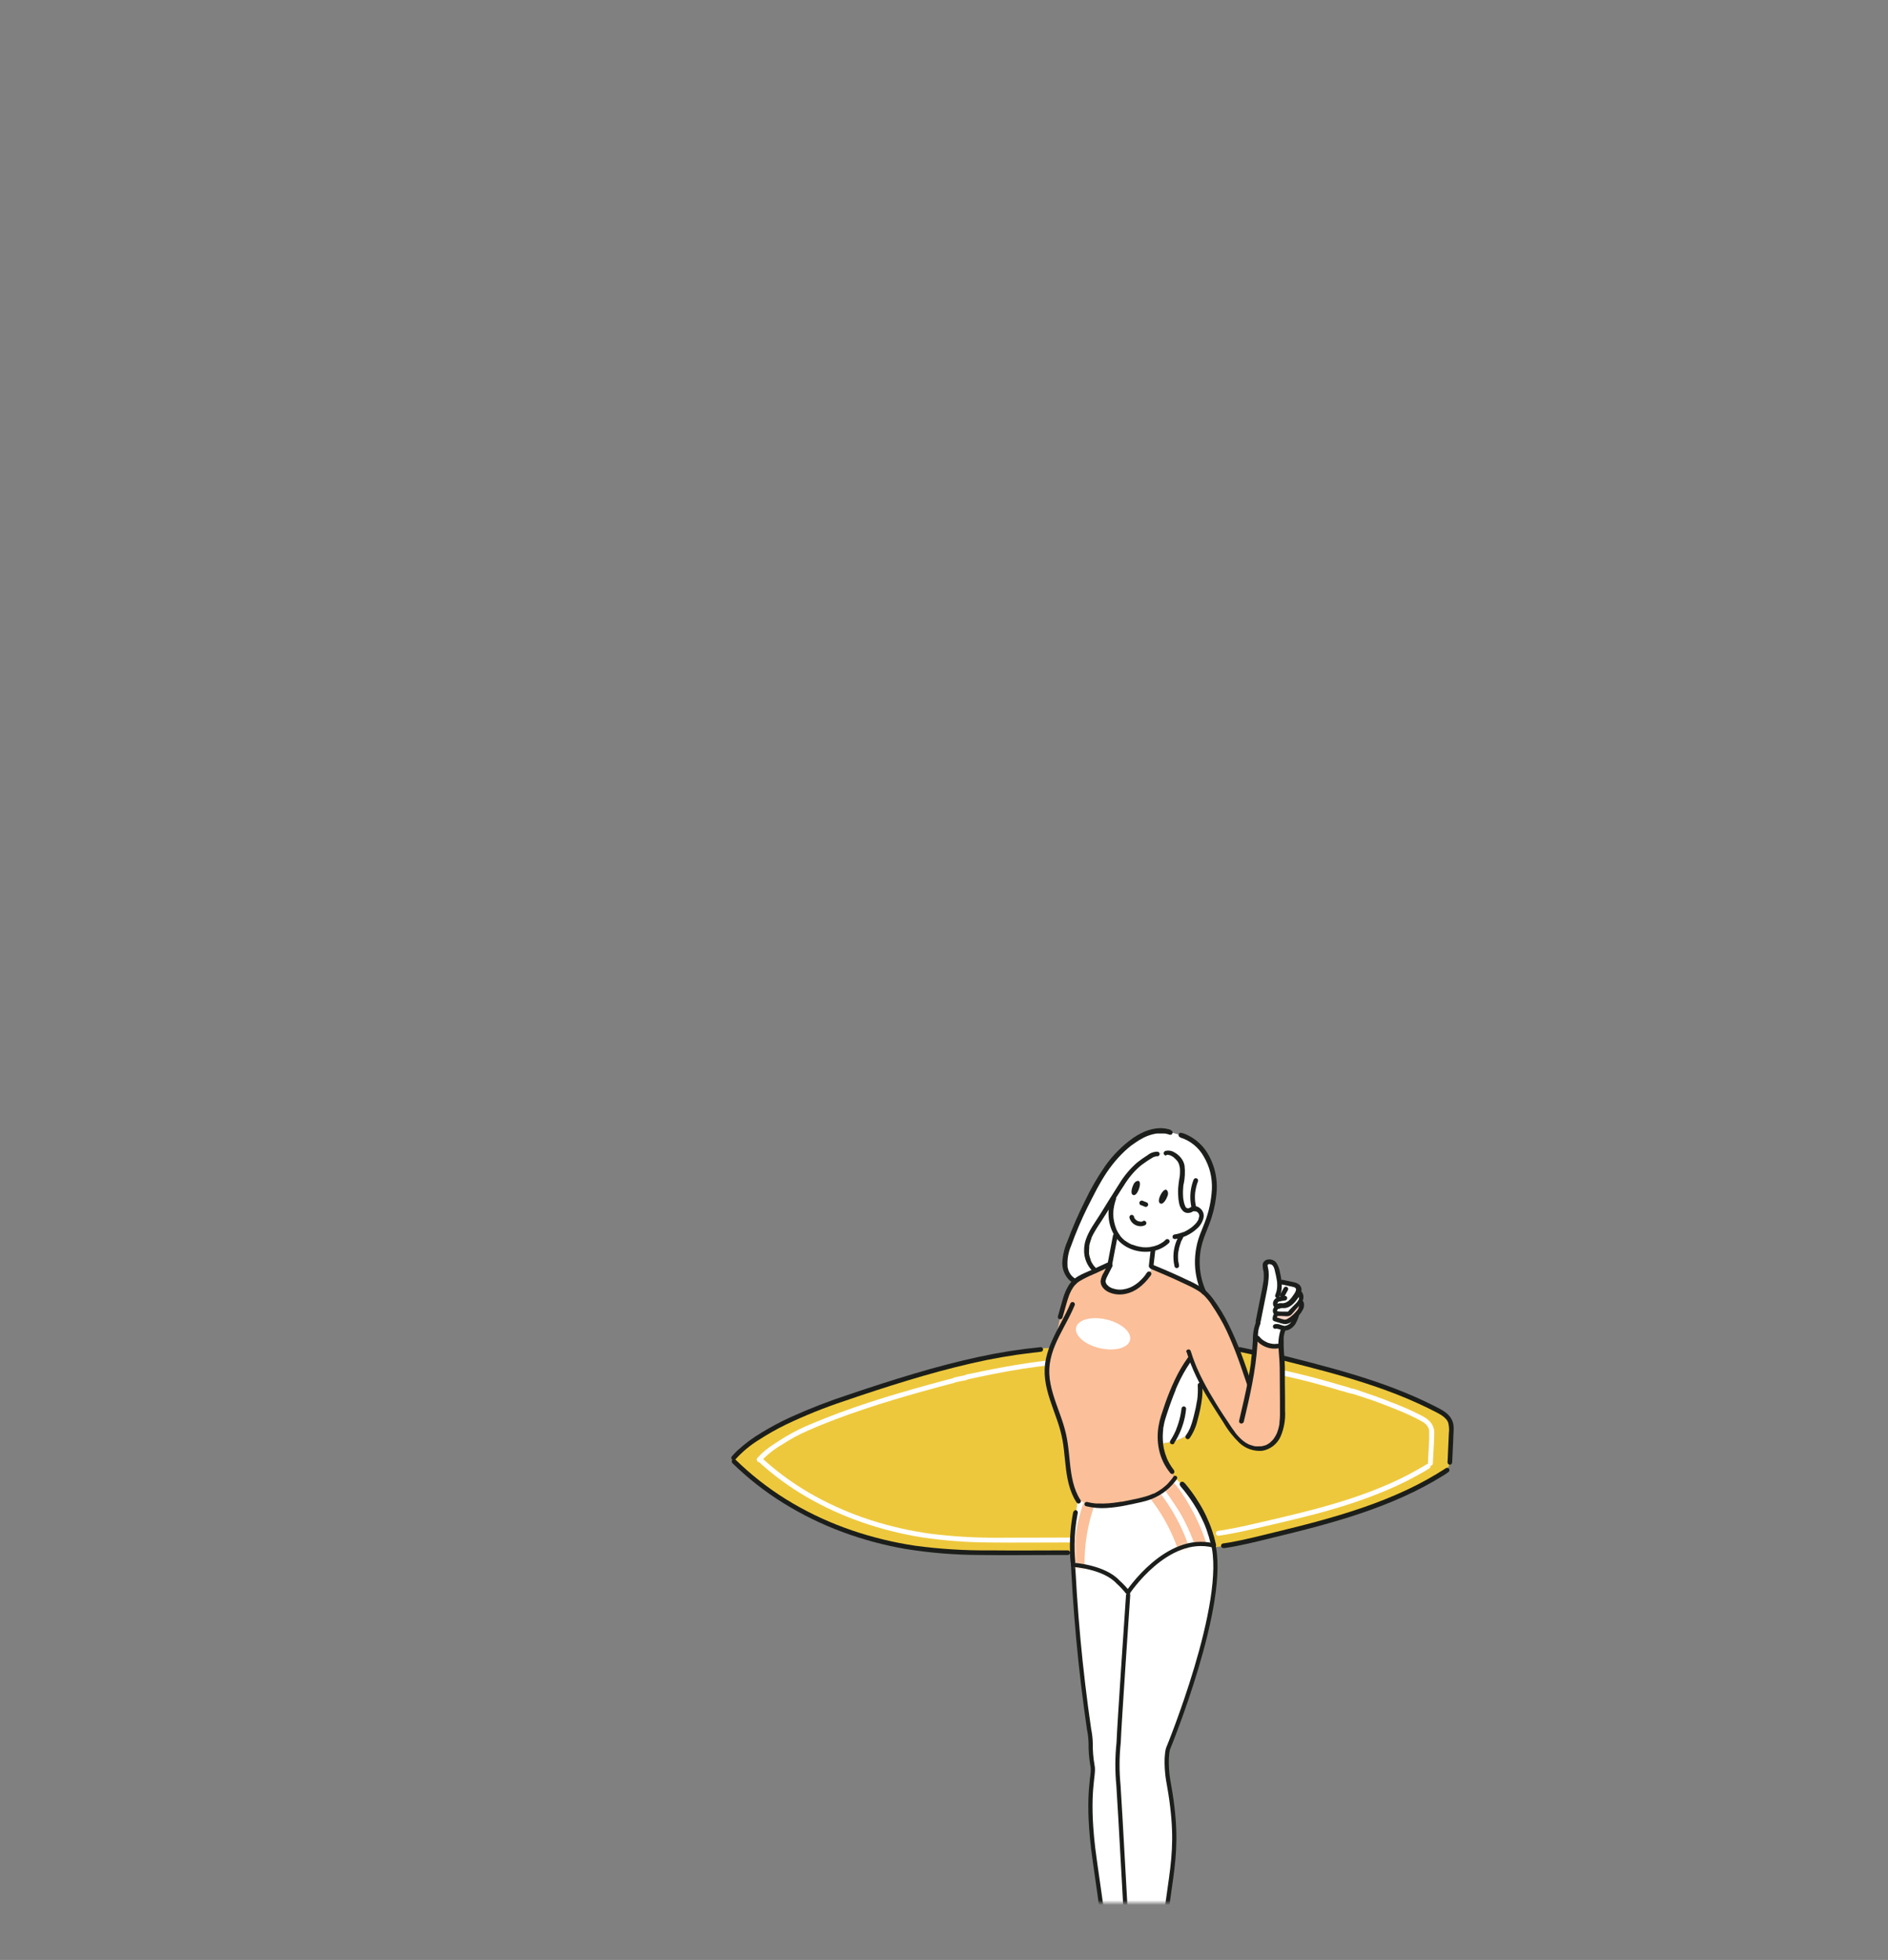 <svg width="395" height="410" viewBox="0 0 395 410" fill="none" xmlns="http://www.w3.org/2000/svg">
<rect x="0" y="0" width="395" height="410" fill="#808080" stroke="none"/>
<mask id="mask0_155_10519" style="mask-type:alpha" maskUnits="userSpaceOnUse" x="111" y="228" width="226" height="170">
<rect x="111" y="228" width="226" height="170" fill="#D9D9D9"/>
</mask>
<g mask="url(#mask0_155_10519)">
<path d="M261.978 282.85L262.446 282.932C262.236 285.171 261.883 287.396 261.455 289.601L261.367 289.37C260.56 286.968 259.739 284.553 258.816 282.192L259.325 282.28L261.978 282.85Z" fill="#EEC83C"/>
<path d="M259.195 282.756L261.847 283.319C261.971 283.351 262.103 283.333 262.214 283.27C262.325 283.207 262.408 283.103 262.444 282.98C262.476 282.855 262.459 282.723 262.395 282.61C262.332 282.498 262.228 282.414 262.105 282.376L259.452 281.813C259.328 281.782 259.197 281.799 259.086 281.862C258.974 281.926 258.892 282.03 258.855 282.152C258.824 282.277 258.841 282.41 258.904 282.522C258.967 282.634 259.071 282.718 259.195 282.756Z" fill="#1B1E1B"/>
<path d="M249.112 299.608C249.662 298.431 250.074 297.195 250.34 295.924C250.517 295.185 250.7 294.445 250.835 293.699C251.06 292.416 251.14 291.112 251.073 289.812V288.522C252.827 291.874 254.787 295.114 256.941 298.224C257.755 299.574 258.787 300.78 259.994 301.793C261.473 302.912 263.542 303.468 265.272 302.593C265.949 302.211 266.54 301.694 267.007 301.073C267.474 300.451 267.807 299.74 267.986 298.984C268.331 297.479 268.464 295.933 268.38 294.391L268.318 285.877C268.318 285.32 268.271 284.696 268.223 284.038L268.447 284.086C279.479 286.888 290.639 289.73 300.72 295.015C301.819 295.592 302.979 296.284 303.434 297.444C303.649 298.139 303.716 298.872 303.631 299.595C303.536 301.718 303.441 303.835 303.339 305.958L302.81 307.58C291.276 315.104 277.613 318.435 264.228 321.685C261.514 322.363 258.759 323.001 255.978 323.408L252.993 323.856V322.417C251.915 317.452 249.383 312.919 245.72 309.398L245.523 309.154L245.7 308.93L245.279 307.865C243.91 306.192 243.055 304.158 242.816 302.01C243.653 301.91 244.482 301.758 245.299 301.555C246.707 301.219 248.014 300.551 249.112 299.608Z" fill="#EEC83C"/>
<path d="M226.284 323.864C226.284 323.965 226.325 324.074 226.352 324.182V324.813L223.448 324.766H211.657C206.071 324.882 200.482 324.705 194.914 324.237C179.574 322.683 164.493 316.468 153.53 305.647L153.441 304.969C154.979 303.257 156.759 301.78 158.726 300.586C164.981 296.577 172.044 294.046 179.079 291.685C191.969 287.357 205.09 283.449 218.604 282.004H219.961C219.456 283.307 219.149 284.68 219.052 286.074C218.754 290.952 221.555 295.437 222.593 300.206C223.584 304.745 223.062 309.793 225.477 313.734C225.517 313.809 225.565 313.884 225.612 313.958L226.053 315.648C225.678 318.38 225.756 321.156 226.284 323.864Z" fill="#EEC83C"/>
<path d="M158.546 305.621C161.653 308.489 165.066 311.007 168.722 313.131C172.407 315.265 176.287 317.041 180.31 318.437C184.375 319.851 188.557 320.904 192.807 321.584C197.564 322.295 202.366 322.658 207.176 322.67C212.311 322.731 217.447 322.67 222.576 322.67H224.462C224.599 322.67 224.73 322.616 224.827 322.519C224.923 322.422 224.978 322.291 224.978 322.154C224.978 322.018 224.923 321.887 224.827 321.79C224.73 321.693 224.599 321.639 224.462 321.639C219.394 321.639 214.326 321.693 209.258 321.673C204.395 321.723 199.533 321.447 194.706 320.845C190.476 320.263 186.304 319.317 182.237 318.016C178.229 316.734 174.353 315.071 170.663 313.05C167.001 311.05 163.568 308.657 160.425 305.913C160.039 305.573 159.659 305.234 159.286 304.881C158.797 304.427 158.071 305.153 158.553 305.607L158.546 305.621Z" fill="white"/>
<path d="M159.191 305.707C160.458 304.34 161.924 303.171 163.539 302.24C165.261 301.104 167.077 300.117 168.967 299.289C172.793 297.6 176.728 296.148 180.697 294.811C184.665 293.475 188.641 292.294 192.657 291.168C194.693 290.591 196.775 290.035 198.845 289.486L199.564 289.296C199.668 289.276 199.768 289.242 199.862 289.194L199.944 289.146C200.113 289.051 199.855 289.146 200.025 289.146C200.534 289.004 201.07 288.929 201.585 288.821C201.818 288.796 202.047 288.739 202.264 288.651C202.431 288.564 202.613 288.506 202.8 288.482L204.428 288.129C208.668 287.22 212.935 286.419 217.23 285.863L218.838 285.666C218.975 285.666 219.106 285.612 219.202 285.515C219.299 285.418 219.353 285.287 219.353 285.15C219.353 285.014 219.299 284.882 219.202 284.786C219.106 284.689 218.975 284.635 218.838 284.635C214.489 285.144 210.174 285.89 205.887 286.772C204.788 286.996 203.689 287.233 202.589 287.45C202.356 287.485 202.127 287.551 201.911 287.647C201.911 287.647 201.755 287.735 201.83 287.701C201.681 287.747 201.529 287.779 201.375 287.796C200.839 287.905 200.29 288 199.76 288.136C199.665 288.153 199.573 288.188 199.489 288.237C199.489 288.237 199.333 288.326 199.408 288.292C199.138 288.385 198.861 288.457 198.58 288.509L196.979 288.936C195.954 289.214 194.944 289.486 193.912 289.771C189.842 290.897 185.731 292.091 181.701 293.414C177.671 294.737 173.709 296.189 169.815 297.83C167.906 298.611 166.058 299.532 164.286 300.585C163.41 301.114 162.549 301.677 161.694 302.247C160.896 302.761 160.142 303.343 159.442 303.984C159.101 304.297 158.783 304.635 158.492 304.995C158.399 305.093 158.348 305.223 158.348 305.358C158.348 305.493 158.399 305.622 158.492 305.721C158.588 305.816 158.719 305.87 158.855 305.87C158.991 305.87 159.121 305.816 159.218 305.721L159.191 305.707Z" fill="white"/>
<path d="M268.542 287.79C271.188 288.365 273.811 289.014 276.412 289.737C277.769 290.104 279.099 290.488 280.401 290.891C280.72 290.985 281.08 291.06 281.371 291.148L281.806 291.284L282.016 291.352L282.124 291.393H282.199C282.498 291.515 282.816 291.515 283.115 291.61L284.085 291.922C285.354 292.342 286.636 292.736 287.891 293.197C289.146 293.659 290.347 294.147 291.575 294.622C292.803 295.097 293.949 295.585 295.123 296.135C295.727 296.413 296.317 296.705 296.901 297.024C297.199 297.186 297.504 297.356 297.796 297.532L297.966 297.641L298.04 297.702C298.152 297.788 298.257 297.884 298.352 297.987L298.481 298.13L298.542 298.204C298.623 298.318 298.698 298.435 298.766 298.557L298.854 298.727L298.895 298.815C298.944 298.945 298.982 299.079 299.01 299.215C299.014 299.278 299.014 299.342 299.01 299.405C299.01 299.296 299.01 299.473 299.01 299.514C299.01 299.69 299.01 299.866 299.01 300.043C299.01 300.382 299.01 300.721 299.01 301.054C298.956 302.41 298.861 303.767 298.793 305.124C298.793 305.459 298.78 305.791 298.753 306.122C298.752 306.189 298.764 306.256 298.789 306.318C298.815 306.381 298.852 306.438 298.899 306.486C298.947 306.534 299.003 306.572 299.065 306.598C299.127 306.624 299.194 306.637 299.261 306.637C299.398 306.635 299.528 306.581 299.624 306.484C299.72 306.388 299.775 306.258 299.777 306.122C299.825 304.765 299.926 303.367 299.994 301.983C299.994 301.305 300.062 300.626 300.069 299.948C300.084 299.618 300.061 299.288 300.001 298.964C299.929 298.67 299.822 298.385 299.682 298.116C299.078 296.942 297.871 296.366 296.751 295.796C295.632 295.226 294.343 294.656 293.115 294.14C292.477 293.869 291.826 293.632 291.181 293.38L289.336 292.655C288.067 292.166 286.785 291.745 285.496 291.298L283.542 290.619C283.255 290.535 282.963 290.472 282.667 290.429C282.62 290.429 282.586 290.429 282.667 290.429L282.498 290.361L282.267 290.273C282.104 290.212 281.941 290.165 281.778 290.117C281.453 290.022 281.1 289.948 280.788 289.853L279.791 289.554C279.112 289.35 278.434 289.161 277.755 288.971C275.116 288.224 272.457 287.539 269.784 286.935L268.793 286.711C268.661 286.679 268.522 286.699 268.403 286.765C268.285 286.832 268.196 286.941 268.156 287.071C268.124 287.202 268.143 287.341 268.21 287.458C268.277 287.575 268.386 287.662 268.515 287.702L268.542 287.79Z" fill="white"/>
<path d="M255.041 321.244C258.223 320.796 261.357 320.043 264.485 319.324C267.402 318.645 270.319 317.967 273.223 317.234C276.126 316.502 278.989 315.701 281.839 314.792C284.688 313.883 287.477 312.865 290.217 311.698C292.939 310.552 295.582 309.226 298.128 307.729L299.051 307.173C299.614 306.82 299.098 305.932 298.535 306.284C296.037 307.813 293.44 309.173 290.76 310.355C288.046 311.549 285.333 312.573 282.524 313.496C279.715 314.419 276.846 315.24 273.969 315.986C271.093 316.732 268.189 317.424 265.278 318.096C262.185 318.808 259.091 319.568 255.95 320.077C255.557 320.145 255.163 320.199 254.763 320.253C254.632 320.293 254.522 320.381 254.455 320.5C254.388 320.619 254.369 320.759 254.403 320.891C254.445 321.02 254.534 321.128 254.652 321.195C254.77 321.261 254.909 321.281 255.041 321.251V321.244Z" fill="white"/>
<path d="M153.168 306.013C156.427 309.212 160.031 312.041 163.914 314.446C167.811 316.858 171.938 318.876 176.234 320.47C180.535 322.066 184.976 323.258 189.497 324.032C194.581 324.85 199.721 325.27 204.871 325.287C210.373 325.369 215.875 325.287 221.37 325.287H223.453C223.571 325.273 223.681 325.216 223.76 325.127C223.84 325.037 223.884 324.922 223.884 324.802C223.884 324.683 223.84 324.567 223.76 324.478C223.681 324.388 223.571 324.331 223.453 324.317C217.978 324.317 212.496 324.378 207.021 324.317C201.817 324.367 196.616 324.043 191.458 323.347C186.958 322.678 182.528 321.601 178.222 320.131C173.952 318.672 169.837 316.795 165.936 314.527C162.033 312.252 158.393 309.553 155.081 306.481C154.674 306.108 154.274 305.721 153.88 305.334C153.788 305.257 153.67 305.218 153.55 305.223C153.43 305.228 153.316 305.279 153.231 305.364C153.146 305.449 153.096 305.562 153.09 305.682C153.085 305.803 153.125 305.92 153.202 306.013H153.168Z" fill="#1B1E1B"/>
<path d="M153.789 305.375C155.215 303.773 156.864 302.386 158.687 301.256C160.529 300.061 162.441 298.978 164.413 298.013C168.41 296.101 172.525 294.444 176.733 293.054C181.082 291.562 185.451 290.13 189.854 288.794C194.257 287.457 198.721 286.236 203.226 285.198C207.439 284.221 211.704 283.48 216 282.979L217.737 282.782C217.866 282.779 217.988 282.727 218.079 282.636C218.17 282.545 218.222 282.422 218.226 282.294C218.224 282.165 218.172 282.042 218.081 281.95C217.989 281.859 217.866 281.807 217.737 281.806C213.385 282.236 209.06 282.915 204.786 283.841C200.22 284.831 195.695 286.032 191.217 287.362C186.74 288.692 182.269 290.137 177.832 291.643C173.576 293.026 169.4 294.643 165.322 296.487C163.307 297.419 161.345 298.463 159.447 299.615C157.564 300.717 155.805 302.021 154.202 303.502C153.823 303.875 153.456 304.262 153.103 304.669C152.751 305.076 153.382 305.836 153.782 305.347L153.789 305.375Z" fill="#1B1E1B"/>
<path d="M268.309 284.561C271.247 285.3 274.177 286.046 277.128 286.84C280.08 287.634 282.977 288.482 285.873 289.425C288.77 290.368 291.579 291.392 294.367 292.559C295.724 293.138 297.081 293.751 298.438 294.398C299.116 294.73 299.795 295.076 300.473 295.422C300.745 295.565 301.023 295.714 301.287 295.87L301.674 296.114L301.864 296.257L302 296.352C302.236 296.542 302.452 296.755 302.644 296.989L302.705 297.078L302.827 297.268L302.936 297.478C302.958 297.522 302.976 297.567 302.99 297.614C303.171 298.325 303.217 299.063 303.126 299.791L302.902 304.724L302.848 305.911C302.848 306.039 302.898 306.163 302.988 306.254C303.078 306.345 303.201 306.398 303.329 306.399C303.458 306.398 303.582 306.346 303.673 306.254C303.764 306.163 303.816 306.04 303.818 305.911C303.89 304.256 303.967 302.6 304.048 300.945C304.048 300.144 304.164 299.323 304.123 298.516C304.102 297.785 303.866 297.077 303.445 296.481C302.644 295.375 301.369 294.771 300.188 294.167C298.831 293.489 297.441 292.81 296.036 292.2C293.207 290.958 290.31 289.859 287.38 288.875C284.449 287.892 281.525 287.016 278.56 286.196C275.595 285.375 272.617 284.615 269.639 283.855L268.54 283.577C268.415 283.543 268.281 283.559 268.168 283.624C268.056 283.688 267.973 283.794 267.939 283.919C267.905 284.044 267.922 284.178 267.986 284.291C268.05 284.403 268.157 284.486 268.282 284.52L268.309 284.561Z" fill="#1B1E1B"/>
<path d="M256.082 323.862C259.521 323.36 262.866 322.505 266.258 321.671C269.359 320.918 272.459 320.158 275.539 319.324C278.619 318.489 281.686 317.587 284.705 316.569C287.724 315.551 290.722 314.398 293.639 313.082C296.528 311.786 299.327 310.299 302.018 308.631C302.357 308.421 302.696 308.204 303.022 307.953C303.544 307.614 303.063 306.766 302.534 307.112C299.875 308.834 297.1 310.371 294.23 311.711C291.381 313.034 288.467 314.209 285.498 315.233C282.493 316.284 279.44 317.207 276.367 318.055C273.293 318.903 270.186 319.683 267.079 320.436C263.782 321.237 260.478 322.098 257.126 322.682C256.692 322.756 256.258 322.824 255.817 322.885C255.693 322.922 255.588 323.005 255.524 323.118C255.461 323.231 255.444 323.364 255.478 323.489C255.516 323.611 255.598 323.714 255.709 323.777C255.82 323.84 255.951 323.858 256.075 323.828L256.082 323.862Z" fill="#1B1E1B"/>
<path d="M224.352 323.816C224.849 336.503 226.015 349.156 227.845 361.72C228.043 362.667 228.156 363.63 228.185 364.597C228.162 366.2 228.292 367.801 228.571 369.38C229.006 371.381 227.296 374.543 228.694 386.551C229.033 389.468 230.444 398.614 232.221 411.999H237.167L238.483 330.539C238.483 330.539 234.263 318.673 224.352 323.816Z" fill="white" stroke="#1B1E1B" stroke-width="0.882" stroke-linecap="round" stroke-linejoin="round"/>
<path d="M244.363 365.837C244.363 365.837 257.063 335.043 253.732 322.689C253.732 322.689 248.576 317.187 241.588 321.06C234.601 324.934 236.019 333.72 236.019 333.72C236.019 333.72 234.126 361.339 234.038 364.514C233.72 367.493 233.707 370.495 233.997 373.476C234.18 375.586 236.168 411.998 236.168 411.998H242.884C244.112 391.503 247.552 389.345 244.35 372.086C244.35 372.086 243.753 368.239 244.363 365.837Z" fill="white" stroke="#1B1E1B" stroke-width="0.882" stroke-linecap="round" stroke-linejoin="round"/>
<path d="M225.472 313.795C229.122 314.88 230.777 315.301 234.529 314.663C235.791 314.446 239.373 313.646 240.587 313.239C242.86 312.486 244.413 311.027 245.913 309.168L246.123 309.426C250.03 313.182 252.729 318.017 253.877 323.313C253.877 323.313 250.485 321.705 244.597 325.03C241.098 326.986 238.182 329.838 236.15 333.293C236.15 333.293 234.685 334.182 234.278 333.429C233.131 331.272 231.849 328.985 224.495 327.357C224.495 327.357 223.762 317.954 225.173 316.149L225.472 313.795Z" fill="white"/>
<mask id="mask1_155_10519" style="mask-type:luminance" maskUnits="userSpaceOnUse" x="224" y="309" width="30" height="25">
<path d="M225.472 313.796C229.122 314.881 230.777 315.302 234.529 314.664C235.791 314.447 239.373 313.647 240.587 313.24C242.86 312.487 244.413 311.028 245.913 309.169L246.123 309.427C250.03 313.183 252.729 318.018 253.877 323.314C253.877 323.314 250.485 321.706 244.597 325.031C241.098 326.987 238.182 329.839 236.15 333.294C236.15 333.294 234.685 334.183 234.278 333.43C233.131 331.273 231.849 328.986 224.495 327.358C224.495 327.358 223.762 317.955 225.173 316.15L225.472 313.796Z" fill="white"/>
</mask>
<g mask="url(#mask1_155_10519)">
<path d="M253.407 327.43C252.62 321.921 250.157 316.649 247.091 312.084C246.182 310.727 245.055 309.662 244.072 308.352C243.862 308.123 243.57 307.987 243.259 307.973C242.949 307.959 242.646 308.069 242.416 308.278C242.193 308.49 242.059 308.781 242.044 309.089C242.029 309.397 242.133 309.699 242.335 309.933C243.924 311.974 245.407 314.096 246.779 316.29C248.13 318.591 249.239 321.026 250.089 323.556C250.558 324.987 250.903 326.456 251.12 327.946C251.147 328.103 251.205 328.253 251.292 328.388C251.378 328.522 251.491 328.637 251.624 328.726C251.756 328.815 251.905 328.876 252.062 328.905C252.219 328.935 252.38 328.932 252.536 328.897C252.692 328.861 252.839 328.795 252.968 328.701C253.097 328.607 253.206 328.488 253.287 328.351C253.369 328.213 253.421 328.061 253.442 327.903C253.462 327.744 253.45 327.584 253.407 327.43Z" fill="#FBBF99"/>
<path d="M249.346 325.516C247.854 320.248 245.267 315.354 241.755 311.153C241.529 310.941 241.227 310.827 240.917 310.835C240.607 310.844 240.313 310.976 240.099 311.201C239.89 311.43 239.778 311.73 239.786 312.04C239.793 312.35 239.92 312.645 240.14 312.863C241.749 314.815 243.149 316.93 244.319 319.173C245.49 321.413 246.42 323.771 247.094 326.208C247.203 326.483 247.411 326.707 247.677 326.835C247.944 326.964 248.248 326.988 248.532 326.903C248.815 326.818 249.055 326.629 249.206 326.375C249.357 326.121 249.407 325.819 249.346 325.53V325.516Z" fill="#FBBF99"/>
<path d="M224.628 329.208C224.321 323.74 225.167 318.269 227.111 313.15C227.257 312.876 227.504 312.671 227.8 312.578C228.096 312.486 228.416 312.513 228.692 312.654C228.964 312.803 229.169 313.051 229.263 313.347C229.356 313.643 229.332 313.964 229.194 314.242C228.757 315.42 228.381 316.621 228.068 317.838C227.751 319.068 227.497 320.313 227.308 321.569C226.93 324.07 226.821 326.603 226.982 329.127C226.972 329.426 226.849 329.71 226.638 329.922C226.426 330.134 226.142 330.257 225.843 330.268C225.544 330.278 225.252 330.174 225.027 329.978C224.801 329.781 224.659 329.506 224.628 329.208Z" fill="#FBBF99"/>
</g>
<path d="M224.536 316.284C224.011 318.977 223.784 321.718 223.857 324.46C223.857 325.26 223.925 326.047 223.993 326.834C223.995 326.903 224.011 326.971 224.042 327.033C224.072 327.095 224.116 327.15 224.169 327.193C224.222 327.237 224.285 327.269 224.351 327.286C224.418 327.304 224.488 327.307 224.556 327.296C224.69 327.246 224.802 327.15 224.874 327.027C224.946 326.903 224.973 326.758 224.949 326.617C224.888 325.905 224.848 325.192 224.82 324.48V324.636C224.758 322.527 224.876 320.416 225.173 318.327C225.255 317.736 225.356 317.153 225.465 316.569V316.725V316.685C225.509 316.536 225.509 316.378 225.465 316.23C225.419 316.1 225.324 315.993 225.2 315.932C225.139 315.907 225.072 315.897 225.006 315.903C224.94 315.909 224.877 315.93 224.82 315.966C224.696 316.039 224.606 316.159 224.569 316.298L224.536 316.284Z" fill="#1B1E1B"/>
<path d="M246.929 310.852C247.932 312.012 248.853 313.24 249.684 314.529C250.252 315.403 250.768 316.309 251.231 317.243C251.461 317.695 251.687 318.17 251.909 318.667V318.708C251.909 318.708 251.862 318.599 251.909 318.654L251.95 318.749C251.95 318.81 251.997 318.871 252.024 318.932L252.167 319.298C252.262 319.542 252.357 319.787 252.445 320.031C252.793 321.016 253.088 322.019 253.327 323.036L253.408 323.423C253.446 323.555 253.534 323.666 253.654 323.733C253.773 323.801 253.914 323.818 254.046 323.783C254.178 323.745 254.29 323.657 254.358 323.538C254.427 323.419 254.446 323.278 254.412 323.145C254.188 322.114 253.905 321.097 253.564 320.099C253.211 319.072 252.799 318.066 252.33 317.087C251.881 316.131 251.373 315.204 250.81 314.312C249.968 312.929 249.02 311.613 247.974 310.377L247.696 310.099C247.596 310.005 247.463 309.953 247.326 309.953C247.189 309.953 247.057 310.005 246.957 310.099C246.862 310.198 246.809 310.331 246.809 310.468C246.809 310.606 246.862 310.738 246.957 310.838L246.929 310.852Z" fill="#1B1E1B"/>
<path d="M224.5 327.344C224.5 327.344 231.006 327.737 233.937 330.96C234.68 331.625 235.361 332.356 235.972 333.144C235.972 333.144 244.113 320.817 253.903 323.3" stroke="#1B1E1B" stroke-width="0.882" stroke-linecap="round" stroke-linejoin="round"/>
<path d="M271.266 275.015C270.967 275.314 270.642 275.578 270.323 275.843C269.961 276.198 269.499 276.435 269 276.521C268.687 276.528 268.375 276.473 268.084 276.358L266.727 275.938C266.722 275.737 266.756 275.537 266.829 275.35C266.901 275.162 267.009 274.991 267.148 274.846V274.784C267.248 274.808 267.35 274.822 267.453 274.825L269.095 274.913C269.262 274.933 269.431 274.914 269.59 274.859C269.762 274.768 269.913 274.641 270.031 274.486L271.503 272.797C271.659 272.62 271.804 272.434 271.937 272.24L271.998 272.281C272.151 272.432 272.255 272.625 272.297 272.835C272.34 273.045 272.318 273.263 272.236 273.461C272.05 274.054 271.716 274.588 271.266 275.015Z" fill="#FFD4C4"/>
<path d="M267.187 274.758V274.819C267.048 274.964 266.94 275.135 266.868 275.323C266.795 275.51 266.761 275.71 266.766 275.911L268.123 276.331C268.415 276.446 268.726 276.501 269.039 276.494C269.538 276.408 270 276.171 270.362 275.816C270.681 275.551 271.04 275.287 271.305 274.988V275.192C271.108 275.833 270.808 276.438 270.416 276.983C270.216 277.253 269.954 277.471 269.651 277.617C269.349 277.764 269.015 277.835 268.679 277.824H268.51V278.285C268.173 279.315 268.033 280.399 268.096 281.481L267.417 281.617C266.614 281.739 265.792 281.648 265.035 281.353C264.277 281.058 263.611 280.568 263.103 279.934L262.723 279.337C262.758 278.49 262.951 277.657 263.293 276.881V276.515L264.554 270.226C264.982 268.645 265.081 266.995 264.846 265.375C264.72 265.047 264.72 264.685 264.846 264.357C265.062 264.129 265.356 263.993 265.67 263.976C265.983 263.96 266.291 264.065 266.529 264.269C266.947 264.682 267.215 265.225 267.288 265.809C267.485 266.568 267.635 267.338 267.736 268.116L268.164 268.217L270.362 268.692C270.864 268.801 271.447 268.971 271.644 269.486C271.729 269.732 271.729 270 271.644 270.246L271.807 270.382C271.978 270.517 272.113 270.694 272.197 270.896C272.281 271.098 272.313 271.318 272.288 271.535C272.246 271.777 272.153 272.008 272.017 272.213C271.884 272.408 271.739 272.593 271.583 272.77L270.111 274.459C269.992 274.614 269.842 274.741 269.67 274.832C269.511 274.887 269.342 274.906 269.175 274.886L267.533 274.798C267.416 274.797 267.3 274.784 267.187 274.758Z" fill="white"/>
<path d="M225.57 313.816H225.482C223.067 309.874 223.589 304.827 222.599 300.288C221.561 295.539 218.759 291.034 219.057 286.156C219.155 284.761 219.461 283.389 219.966 282.085C220.231 281.346 220.55 280.627 220.889 279.908L221.798 275.6L222.585 272.838C223.06 271.176 223.582 269.446 224.837 268.252C225.63 267.584 226.526 267.05 227.49 266.671L231.961 264.636L232.205 264.548L232.144 264.846H232.178L231.215 266.732C230.948 267.159 230.796 267.648 230.774 268.15C230.833 268.527 230.989 268.882 231.227 269.181C231.465 269.479 231.776 269.711 232.131 269.853C232.873 270.188 233.681 270.351 234.494 270.331C235.308 270.311 236.107 270.108 236.832 269.738C238.283 268.98 239.518 267.867 240.421 266.502L241.167 265.145C243.8 266.217 246.4 267.37 248.969 268.605C249.968 269.043 250.911 269.599 251.778 270.26L251.866 270.335C252.597 270.985 253.243 271.726 253.786 272.54C255.85 275.563 257.54 278.825 258.82 282.255C259.743 284.616 260.563 287.004 261.371 289.433L261.459 289.664C261.886 287.459 262.239 285.233 262.449 282.995C262.524 282.208 262.585 281.421 262.626 280.634C262.626 280.213 262.626 279.786 262.694 279.365L263.074 279.962C263.582 280.596 264.248 281.086 265.006 281.381C265.763 281.676 266.585 281.767 267.388 281.644L268.067 281.509C268.067 282.377 268.155 283.259 268.223 284.1C268.27 284.779 268.318 285.383 268.318 285.939L268.379 294.453C268.463 295.995 268.331 297.541 267.985 299.046C267.807 299.803 267.473 300.514 267.006 301.135C266.539 301.756 265.949 302.274 265.272 302.656C263.542 303.531 261.473 302.975 259.994 301.855C258.786 300.842 257.754 299.636 256.941 298.287C254.787 295.177 252.827 291.937 251.072 288.585C250.33 287.124 249.682 285.617 249.132 284.073L248.874 284.372C246.235 287.995 244.688 292.262 243.338 296.502C242.753 298.297 242.558 300.196 242.768 302.072C243.007 304.221 243.862 306.254 245.231 307.927L245.652 308.992L245.475 309.216C244.071 310.973 242.66 312.371 240.523 313.083C239.383 313.463 235.278 314.535 234.091 314.739C230.57 315.336 229.342 314.997 225.889 313.979L225.57 313.816Z" fill="#FBBF99"/>
<path d="M236.425 280.331C236.811 278.674 234.598 276.742 231.481 276.017C228.365 275.291 225.526 276.045 225.14 277.702C224.754 279.359 226.968 281.29 230.084 282.016C233.2 282.742 236.04 281.987 236.425 280.331Z" fill="white"/>
<path d="M241.283 261.169C240.206 261.407 239.091 261.409 238.013 261.175C236.936 260.941 235.922 260.476 235.041 259.812C234.418 259.32 233.892 258.718 233.488 258.035C232.874 256.916 232.511 255.677 232.423 254.403C232.335 253.13 232.525 251.853 232.979 250.66L232.877 250.592L234.471 248.068C236.303 245.165 237.762 243.808 239.288 242.77C240.706 241.806 241.513 241.284 242.151 241.413L243.854 241.182C244.926 240.809 246.568 242.017 247.063 243.218C247.667 244.663 247.144 246.664 247.002 248.136C246.9 249.201 246.629 253.923 249.037 253.15H249.132C249.811 252.472 251.133 253.15 251.276 254.107C251.293 254.594 251.196 255.079 250.992 255.522C250.788 255.965 250.484 256.354 250.102 256.657C248.9 257.805 247.371 258.552 245.726 258.795L244.078 259.724C243.29 260.444 242.326 260.942 241.283 261.169Z" fill="white"/>
<path d="M245.28 301.556C244.462 301.759 243.633 301.911 242.797 302.011C242.587 300.135 242.781 298.235 243.367 296.441C244.724 292.201 246.264 287.933 248.903 284.31L249.16 284.012C249.71 285.555 250.359 287.062 251.101 288.523V289.812C251.168 291.113 251.088 292.417 250.863 293.7C250.728 294.446 250.544 295.186 250.368 295.925C250.102 297.196 249.689 298.432 249.14 299.609C248.028 300.559 246.704 301.227 245.28 301.556Z" fill="white"/>
<path d="M232.992 260.375L233.345 258.523L233.487 258.027C233.891 258.71 234.418 259.313 235.041 259.805C235.921 260.469 236.935 260.933 238.013 261.168C239.09 261.402 240.206 261.4 241.282 261.162L241.228 261.481L240.841 264.873L241.079 265.063L241.167 265.103L240.421 266.46C239.518 267.825 238.283 268.939 236.832 269.696C236.107 270.067 235.308 270.27 234.494 270.29C233.68 270.31 232.872 270.147 232.13 269.812C231.776 269.67 231.465 269.438 231.227 269.14C230.989 268.841 230.833 268.486 230.773 268.109C230.796 267.606 230.948 267.118 231.214 266.691L232.178 264.805H232.144L232.205 264.506L232.992 260.375Z" fill="white"/>
<path d="M253.885 246.169C253.765 245.413 253.577 244.671 253.321 243.95C253.062 243.21 252.732 242.497 252.338 241.82C251.955 241.142 251.5 240.507 250.981 239.927C250.455 239.356 249.86 238.852 249.21 238.428C248.55 238.007 247.829 237.689 247.073 237.485L244.78 236.806C242.351 235.951 239.631 236.908 237.494 238.353C233.946 240.748 231.069 244.506 229.007 248.469C228.943 248.518 228.89 248.58 228.851 248.652C227.507 250.984 226.317 253.403 225.289 255.891C224.773 257.153 224.298 258.43 223.864 259.724C223.365 261.006 223.056 262.355 222.948 263.727C222.903 264.403 223 265.08 223.234 265.716C223.468 266.352 223.833 266.932 224.305 267.417C224.399 267.507 224.517 267.569 224.644 267.594C224.742 267.635 224.847 267.657 224.953 267.657C225.059 267.657 225.164 267.635 225.262 267.594C227.017 266.852 228.751 266.054 230.465 265.199C231.218 264.826 231.958 264.473 232.263 263.632C232.398 263.212 232.502 262.784 232.575 262.349C232.684 261.854 232.799 261.352 232.908 260.857C232.932 260.715 232.916 260.569 232.86 260.436L232.982 260.389L233.335 258.537L233.477 258.041C232.864 256.922 232.501 255.683 232.413 254.41C232.325 253.137 232.515 251.86 232.969 250.667L232.867 250.599L234.461 248.075C236.293 245.171 237.752 243.814 239.278 242.776C240.696 241.813 241.503 241.291 242.141 241.419L243.844 241.189C244.916 240.816 246.558 242.023 247.053 243.224C247.657 244.669 247.134 246.671 246.992 248.143C246.89 249.208 246.619 253.93 249.027 253.157H249.122C249.8 252.478 251.123 253.156 251.266 254.113C251.283 254.6 251.186 255.085 250.982 255.528C250.778 255.971 250.473 256.36 250.092 256.664C248.89 257.812 247.361 258.559 245.716 258.801L244.068 259.731C243.279 260.454 242.312 260.955 241.266 261.183L241.212 261.501L240.825 264.894L241.062 265.084L241.15 265.124C243.783 266.196 246.383 267.349 248.952 268.584C249.951 269.022 250.894 269.578 251.761 270.24C250.896 268.283 250.449 266.168 250.449 264.028C250.449 261.889 250.896 259.774 251.761 257.817C252.161 256.868 252.528 255.911 252.853 254.927C253.178 253.955 253.445 252.966 253.654 251.962C253.86 250.968 253.984 249.958 254.027 248.943C254.07 248.016 254.023 247.087 253.885 246.169Z" fill="white"/>
<path d="M232.607 264.935L232.729 264.304L233.014 262.811L233.36 261L233.666 259.426L233.808 258.666C233.839 258.539 233.819 258.406 233.754 258.293C233.723 258.238 233.681 258.19 233.631 258.151C233.581 258.113 233.523 258.085 233.462 258.069C233.338 258.037 233.207 258.055 233.095 258.118C232.984 258.182 232.902 258.285 232.865 258.408L232.743 259.032L232.458 260.532L232.112 262.343L231.814 263.91C231.766 264.168 231.712 264.419 231.664 264.677C231.632 264.805 231.649 264.941 231.712 265.057C231.778 265.165 231.882 265.245 232.004 265.281C232.128 265.312 232.259 265.295 232.37 265.231C232.482 265.168 232.564 265.064 232.601 264.942L232.607 264.935Z" fill="#1B1E1B"/>
<path d="M241.322 264.839L241.457 263.699L241.668 261.894L241.715 261.474C241.716 261.41 241.703 261.346 241.679 261.286C241.654 261.227 241.618 261.173 241.573 261.128C241.479 261.04 241.356 260.989 241.227 260.985C241.1 260.988 240.978 261.039 240.888 261.128C240.801 261.223 240.75 261.345 240.745 261.474L240.609 262.614L240.399 264.418L240.352 264.839C240.351 264.903 240.363 264.967 240.388 265.026C240.412 265.086 240.448 265.14 240.494 265.185C240.588 265.273 240.711 265.324 240.84 265.327C240.967 265.325 241.089 265.274 241.179 265.185C241.266 265.09 241.317 264.967 241.322 264.839Z" fill="#1B1E1B"/>
<path d="M249.468 253.503L249.529 253.448C249.637 253.374 249.563 253.414 249.529 253.448L249.658 253.367C249.76 253.319 249.556 253.408 249.658 253.367H249.726C249.773 253.361 249.821 253.361 249.868 253.367H249.739C249.838 253.357 249.938 253.357 250.038 253.367H249.909L250.133 253.414H250.234C250.309 253.448 250.112 253.36 250.194 253.414H250.248L250.438 253.523H250.492C250.553 253.57 250.39 253.448 250.458 253.523L250.546 253.591L250.703 253.76C250.764 253.828 250.641 253.679 250.703 253.727V253.767L250.77 253.869C250.77 253.903 250.804 253.937 250.818 253.964C250.831 253.991 250.784 253.876 250.818 253.923C250.817 253.939 250.817 253.955 250.818 253.971C250.845 254.05 250.865 254.132 250.879 254.215V254.086C250.903 254.259 250.903 254.435 250.879 254.608V254.48C250.861 254.589 250.836 254.698 250.804 254.805C250.793 254.858 250.777 254.91 250.757 254.961V255.043C250.757 255.09 250.757 255.077 250.757 255.002V255.056C250.66 255.265 250.542 255.463 250.404 255.646L250.357 255.721C250.357 255.755 250.268 255.796 250.357 255.721C250.316 255.762 250.282 255.816 250.241 255.857C250.2 255.897 250.078 256.047 249.99 256.135C249.902 256.223 249.658 256.454 249.481 256.603L249.346 256.712C249.326 256.733 249.303 256.752 249.278 256.766C249.169 256.841 249.278 256.766 249.278 256.766C249.176 256.834 249.081 256.915 248.973 256.983C248.786 257.119 248.591 257.244 248.389 257.356C248.192 257.471 247.989 257.573 247.778 257.675L247.622 257.743H247.541C247.67 257.682 247.582 257.743 247.541 257.743L247.188 257.872C246.696 258.048 246.186 258.176 245.669 258.252C245.607 258.267 245.55 258.295 245.499 258.333C245.449 258.372 245.408 258.42 245.377 258.476C245.312 258.588 245.292 258.722 245.323 258.849C245.36 258.969 245.44 259.073 245.546 259.14C245.664 259.2 245.798 259.216 245.926 259.188C247.603 258.933 249.165 258.182 250.411 257.03C251.074 256.462 251.547 255.704 251.768 254.859C251.878 254.464 251.863 254.044 251.725 253.657C251.586 253.271 251.331 252.937 250.994 252.702C250.688 252.444 250.297 252.306 249.896 252.315C249.496 252.324 249.112 252.478 248.816 252.749C248.739 252.842 248.7 252.96 248.705 253.08C248.711 253.2 248.761 253.314 248.846 253.399C248.931 253.484 249.045 253.534 249.165 253.539C249.285 253.545 249.403 253.505 249.495 253.428L249.468 253.503Z" fill="#1B1E1B"/>
<path d="M238.73 252.104L239.598 252.457C239.663 252.474 239.731 252.474 239.795 252.457C239.859 252.456 239.921 252.435 239.971 252.396C240.081 252.334 240.161 252.232 240.195 252.111C240.213 252.047 240.218 251.981 240.21 251.916C240.202 251.851 240.181 251.788 240.148 251.731L240.073 251.636C240.012 251.576 239.938 251.532 239.856 251.507L238.988 251.161C238.925 251.144 238.86 251.144 238.798 251.161C238.733 251.167 238.67 251.188 238.615 251.222C238.558 251.254 238.508 251.298 238.468 251.349C238.428 251.401 238.399 251.461 238.383 251.524C238.366 251.587 238.363 251.653 238.372 251.718C238.382 251.783 238.404 251.844 238.438 251.9L238.52 252.002C238.577 252.062 238.65 252.104 238.73 252.124V252.104Z" fill="#1B1E1B"/>
<path d="M232.506 250.524C232.046 251.789 231.854 253.136 231.943 254.48C232.014 255.846 232.414 257.175 233.11 258.353C233.829 259.536 234.882 260.48 236.136 261.067C237.404 261.671 238.805 261.94 240.206 261.847C240.9 261.806 241.585 261.669 242.242 261.44C242.916 261.197 243.548 260.849 244.114 260.409C244.243 260.307 244.365 260.199 244.487 260.09C244.547 260.05 244.597 259.997 244.633 259.935C244.67 259.873 244.692 259.804 244.699 259.732C244.706 259.661 244.697 259.588 244.673 259.521C244.648 259.453 244.609 259.391 244.558 259.341C244.508 259.29 244.446 259.251 244.378 259.226C244.311 259.202 244.238 259.193 244.167 259.2C244.095 259.206 244.026 259.229 243.964 259.266C243.902 259.302 243.849 259.352 243.809 259.412C243.721 259.499 243.628 259.58 243.531 259.656L243.456 259.717C243.544 259.649 243.395 259.771 243.456 259.717L243.293 259.832C243.094 259.973 242.886 260.1 242.669 260.212C242.56 260.271 242.452 260.325 242.343 260.375L242.187 260.443C242.343 260.375 242.228 260.443 242.187 260.443L242.099 260.477C241.877 260.564 241.651 260.639 241.421 260.701C241.15 260.769 240.876 260.823 240.6 260.864H240.729C240.053 260.953 239.369 260.953 238.693 260.864H238.822C238.214 260.784 237.617 260.631 237.045 260.409L236.943 260.368C236.943 260.368 236.801 260.307 236.889 260.368C236.977 260.429 236.889 260.368 236.835 260.368L236.719 260.321L236.312 260.111C236.043 259.969 235.785 259.808 235.539 259.629L235.457 259.568H235.41L235.227 259.419C235.111 259.324 235.003 259.222 234.894 259.113C234.786 259.005 234.677 258.896 234.575 258.781L234.433 258.611L234.358 258.523V258.482C234.433 258.577 234.304 258.408 234.358 258.482C234.177 258.245 234.011 257.995 233.863 257.736C233.788 257.6 233.721 257.465 233.653 257.329L233.565 257.139L233.524 257.037C233.524 256.969 233.524 257.085 233.524 257.085C233.521 257.065 233.521 257.044 233.524 257.024C233.269 256.387 233.094 255.722 233.001 255.043V255.172C232.893 254.35 232.893 253.517 233.001 252.695V252.831C233.093 252.162 233.254 251.505 233.483 250.87C233.517 250.745 233.5 250.612 233.437 250.499C233.373 250.386 233.268 250.303 233.144 250.266C233.019 250.237 232.888 250.256 232.777 250.321C232.665 250.385 232.583 250.489 232.547 250.612L232.506 250.524Z" fill="#1B1E1B"/>
<path d="M244.892 236.345C242.178 235.408 239.288 236.514 237.056 238.054C234.821 239.645 232.867 241.599 231.276 243.835C229.646 246.174 228.214 248.645 226.995 251.223C225.61 253.975 224.378 256.801 223.305 259.69C222.685 261.111 222.326 262.632 222.246 264.181C222.235 265.476 222.72 266.727 223.603 267.675C223.824 267.898 224.072 268.092 224.343 268.252C224.399 268.285 224.461 268.306 224.525 268.315C224.59 268.324 224.655 268.32 224.718 268.304C224.781 268.288 224.841 268.259 224.893 268.22C224.944 268.18 224.988 268.131 225.021 268.075C225.086 267.961 225.104 267.827 225.071 267.7C225.038 267.573 224.957 267.464 224.845 267.397L224.655 267.275L224.58 267.22C224.465 267.125 224.356 267.024 224.248 266.915L224.105 266.745L224.044 266.678C223.954 266.554 223.872 266.425 223.8 266.291C223.732 266.175 223.671 266.053 223.61 265.925C223.61 265.979 223.549 265.796 223.61 265.925L223.569 265.816L223.495 265.599C223.454 265.463 223.42 265.334 223.386 265.199L223.345 264.968V264.88C223.345 264.88 223.345 264.737 223.345 264.825C223.259 263.409 223.506 261.992 224.064 260.687C225.06 257.91 226.213 255.192 227.518 252.546C228.196 251.189 228.875 249.893 229.553 248.59C230.191 247.417 230.862 246.27 231.588 245.198C232.303 244.14 233.092 243.133 233.949 242.186C234.825 241.216 235.783 240.324 236.812 239.52C236.887 239.465 236.724 239.587 236.853 239.52L236.934 239.459L237.124 239.323L237.545 239.024C237.809 238.834 238.088 238.651 238.373 238.482C238.657 238.312 238.949 238.149 239.248 238L239.675 237.796L240.096 237.62C240.706 237.389 241.338 237.22 241.982 237.118H242.029H242.151H242.382H242.864C243.027 237.118 243.189 237.118 243.345 237.118C243.501 237.118 243.501 237.118 243.576 237.118C243.651 237.118 243.617 237.118 243.576 237.118H243.725C244.046 237.171 244.362 237.253 244.668 237.362C244.732 237.388 244.801 237.399 244.869 237.396C244.938 237.393 245.005 237.376 245.066 237.345C245.128 237.315 245.182 237.272 245.226 237.219C245.269 237.166 245.301 237.104 245.32 237.038C245.338 236.972 245.342 236.903 245.332 236.835C245.321 236.767 245.297 236.702 245.26 236.644C245.222 236.586 245.174 236.537 245.116 236.499C245.059 236.462 244.994 236.437 244.926 236.426L244.892 236.345Z" fill="#1B1E1B"/>
<path d="M246.926 237.952C249.05 238.608 250.833 240.069 251.892 242.023C252.472 243.01 252.909 244.074 253.188 245.184C253.477 246.351 253.599 247.552 253.548 248.753C253.421 251.161 252.91 253.534 252.035 255.781C251.614 256.921 251.098 258.027 250.732 259.174C250.381 260.315 250.153 261.491 250.054 262.681C249.853 265.045 250.194 267.423 251.051 269.635C251.166 269.941 251.295 270.246 251.431 270.551C251.462 270.609 251.505 270.659 251.557 270.699C251.609 270.74 251.668 270.769 251.732 270.786C251.796 270.802 251.862 270.806 251.927 270.796C251.992 270.786 252.054 270.762 252.109 270.727C252.22 270.659 252.3 270.55 252.333 270.424C252.366 270.297 252.349 270.163 252.286 270.049C250.835 266.827 250.594 263.19 251.607 259.805C251.946 258.624 252.455 257.511 252.889 256.365C253.806 254.054 254.366 251.618 254.552 249.14C254.713 246.669 254.196 244.201 253.059 242.002C252.004 239.873 250.224 238.189 248.039 237.253C247.775 237.149 247.506 237.06 247.231 236.989C247.168 236.963 247.099 236.952 247.031 236.955C246.962 236.957 246.895 236.975 246.833 237.005C246.772 237.036 246.718 237.079 246.674 237.132C246.63 237.185 246.598 237.247 246.58 237.313C246.562 237.379 246.558 237.448 246.568 237.516C246.578 237.584 246.603 237.649 246.64 237.707C246.677 237.765 246.726 237.814 246.784 237.851C246.841 237.889 246.906 237.914 246.974 237.925L246.926 237.952Z" fill="#1B1E1B"/>
<path d="M243.98 241.63C244.061 241.601 244.145 241.583 244.231 241.575H244.095C244.23 241.558 244.367 241.558 244.502 241.575H244.373C244.495 241.595 244.615 241.622 244.733 241.657L244.916 241.724C245.018 241.758 244.807 241.677 244.916 241.724L245.018 241.772C245.139 241.833 245.257 241.901 245.371 241.976L245.547 242.091L245.628 242.152C245.676 242.152 245.547 242.084 245.588 242.152L245.642 242.193C245.863 242.373 246.065 242.575 246.246 242.796L246.286 242.844L246.253 242.803L246.314 242.878L246.436 243.061C246.504 243.179 246.565 243.294 246.619 243.407V243.448C246.619 243.502 246.571 243.332 246.619 243.414L246.66 243.536C246.689 243.614 246.713 243.693 246.734 243.773C246.781 243.94 246.815 244.11 246.836 244.282V244.153C246.915 244.963 246.886 245.78 246.748 246.582V246.453C246.653 247.132 246.537 247.81 246.49 248.543C246.49 249.018 246.449 249.499 246.49 249.974C246.502 250.575 246.573 251.172 246.7 251.759C246.801 252.307 247.047 252.817 247.413 253.238C247.598 253.439 247.832 253.591 248.091 253.679C248.385 253.753 248.693 253.753 248.987 253.679L249.19 253.631C249.312 253.592 249.415 253.508 249.478 253.396C249.541 253.284 249.559 253.152 249.529 253.027C249.493 252.903 249.409 252.798 249.297 252.734C249.184 252.671 249.051 252.655 248.926 252.688C248.824 252.723 248.72 252.748 248.613 252.763H248.742C248.628 252.78 248.511 252.78 248.396 252.763H248.525C248.445 252.749 248.365 252.728 248.288 252.702H248.356H248.301L248.2 252.647L248.152 252.627L248.2 252.668L248.111 252.586L248.03 252.498V252.457L248.078 252.518V252.485C248.031 252.417 247.988 252.347 247.949 252.274C247.928 252.239 247.91 252.203 247.894 252.166C247.894 252.166 247.894 252.118 247.894 252.098C247.854 252.01 247.935 252.193 247.894 252.152C247.825 251.972 247.766 251.789 247.718 251.603C247.664 251.372 247.623 251.141 247.589 250.924V251.053C247.482 250.186 247.466 249.311 247.542 248.441C247.542 248.17 247.596 247.905 247.63 247.64V247.769C247.909 246.475 247.975 245.144 247.827 243.828C247.71 243.214 247.437 242.642 247.033 242.166C246.661 241.704 246.199 241.324 245.676 241.046C245.399 240.878 245.091 240.767 244.771 240.719C244.451 240.671 244.124 240.688 243.81 240.768C243.688 240.806 243.586 240.888 243.523 240.999C243.46 241.11 243.441 241.241 243.471 241.365C243.506 241.489 243.588 241.594 243.7 241.657C243.812 241.721 243.944 241.737 244.068 241.704L243.98 241.63Z" fill="#1B1E1B"/>
<path d="M242.284 240.924C241.492 240.888 240.714 241.144 240.099 241.644C239.333 242.118 238.596 242.639 237.894 243.204C236.449 244.462 235.207 245.936 234.21 247.573C232.853 249.724 231.463 251.895 230.14 254.066C229.061 255.796 227.772 257.458 227.141 259.425C226.811 260.45 226.725 261.537 226.89 262.6C227.07 263.684 227.539 264.699 228.247 265.538C228.411 265.735 228.588 265.921 228.776 266.095C228.816 266.154 228.87 266.204 228.931 266.241C228.993 266.277 229.063 266.3 229.134 266.307C229.206 266.313 229.278 266.304 229.346 266.28C229.413 266.256 229.475 266.217 229.526 266.166C229.577 266.115 229.616 266.053 229.64 265.986C229.664 265.918 229.673 265.846 229.667 265.774C229.66 265.702 229.637 265.633 229.601 265.571C229.564 265.509 229.514 265.456 229.455 265.416C229.265 265.246 229.088 265.063 228.925 264.866L228.817 264.731L228.756 264.656L228.539 264.33C228.409 264.112 228.294 263.885 228.193 263.652C228.193 263.652 228.138 263.537 228.193 263.605C228.247 263.672 228.193 263.557 228.193 263.55L228.132 263.388C228.084 263.265 228.05 263.143 228.009 263.014C227.931 262.771 227.877 262.521 227.847 262.268C227.847 262.302 227.847 262.37 227.847 262.268C227.847 262.234 227.847 262.207 227.847 262.173C227.843 262.112 227.843 262.051 227.847 261.99C227.84 261.861 227.84 261.732 227.847 261.603C227.847 261.354 227.86 261.105 227.887 260.857C227.887 260.857 227.887 260.803 227.887 260.782C227.887 260.762 227.887 260.66 227.887 260.592C227.908 260.469 227.935 260.347 227.969 260.226C228.023 259.995 228.091 259.771 228.166 259.547L228.288 259.215L228.349 259.059C228.351 259.034 228.351 259.009 228.349 258.984C228.301 259.1 228.349 258.984 228.349 258.944C228.55 258.497 228.777 258.062 229.027 257.641C229.516 256.786 230.079 255.972 230.615 255.138C231.293 254.12 231.897 253.102 232.541 252.071L234.529 248.93C234.855 248.421 235.208 247.906 235.513 247.403C235.669 247.18 235.825 246.949 235.988 246.725L236.205 246.433C236.205 246.379 236.279 246.331 236.32 246.277C236.361 246.223 236.259 246.359 236.32 246.277L236.395 246.189C236.917 245.513 237.496 244.882 238.125 244.303L238.545 243.937L238.735 243.781L238.844 243.692L238.885 243.658C238.966 243.597 238.796 243.733 238.885 243.658C239.197 243.421 239.516 243.197 239.841 242.98C240.167 242.763 240.655 242.437 241.083 242.193L241.334 242.057L241.449 242.003H241.51C241.612 241.956 241.415 242.003 241.51 242.003C241.644 241.947 241.782 241.904 241.924 241.874C241.809 241.874 242.039 241.874 241.924 241.874H242.053C242.134 241.874 241.917 241.874 241.999 241.874C242.124 241.908 242.257 241.891 242.37 241.827C242.482 241.763 242.565 241.657 242.599 241.532C242.633 241.406 242.616 241.273 242.552 241.16C242.488 241.048 242.381 240.965 242.256 240.931L242.284 240.924Z" fill="#1B1E1B"/>
<path d="M249.707 246.812C249.121 248.322 248.914 249.953 249.103 251.561C249.157 252.04 249.246 252.514 249.368 252.979C249.403 253.103 249.485 253.208 249.597 253.271C249.708 253.335 249.841 253.352 249.965 253.319C250.087 253.282 250.191 253.2 250.255 253.088C250.318 252.977 250.336 252.845 250.304 252.721C250.209 252.348 250.134 251.97 250.08 251.588V251.717C249.968 250.868 249.968 250.009 250.08 249.16V249.289C250.182 248.534 250.371 247.794 250.643 247.084C250.662 247.021 250.668 246.954 250.66 246.889C250.652 246.823 250.63 246.76 250.596 246.704C250.53 246.595 250.426 246.515 250.304 246.48C250.241 246.463 250.176 246.46 250.112 246.469C250.048 246.478 249.986 246.5 249.931 246.534C249.825 246.599 249.745 246.7 249.707 246.819V246.812Z" fill="#1B1E1B"/>
<path d="M242.886 249.82C243.327 249.04 243.999 248.422 244.324 249.304C244.405 249.599 244.383 249.912 244.263 250.193C244.107 250.648 243.436 252.052 242.771 251.76C242.106 251.469 242.655 250.227 242.886 249.82Z" fill="#1B1E1B"/>
<path d="M238.358 248.483C238.609 247.622 238.575 246.713 237.721 247.127C237.452 247.279 237.244 247.518 237.13 247.805C236.913 248.232 236.384 249.698 237.056 249.969C237.727 250.241 238.229 248.931 238.358 248.483Z" fill="#1B1E1B"/>
<path d="M239.173 255.469H239.112C239.037 255.51 239.234 255.428 239.153 255.469L239.037 255.51L238.8 255.557H238.929C238.773 255.577 238.616 255.577 238.461 255.557H238.59C238.496 255.546 238.403 255.528 238.311 255.503L238.189 255.462H238.128C238.128 255.462 238.026 255.415 237.999 255.401L237.877 255.333L237.769 255.265L237.714 255.225C237.85 255.313 237.769 255.265 237.714 255.225C237.642 255.171 237.576 255.109 237.518 255.042L237.477 254.994C237.477 254.994 237.416 254.906 237.396 254.886L237.328 254.763C237.328 254.723 237.253 254.58 237.328 254.763C237.294 254.677 237.267 254.589 237.246 254.499C237.21 254.374 237.127 254.269 237.014 254.204C236.901 254.14 236.768 254.121 236.642 254.153C236.52 254.192 236.417 254.276 236.354 254.388C236.291 254.5 236.273 254.632 236.303 254.756C236.446 255.271 236.757 255.723 237.186 256.041C237.614 256.36 238.137 256.526 238.671 256.514C238.992 256.506 239.307 256.427 239.594 256.283C239.65 256.251 239.7 256.207 239.74 256.156C239.78 256.104 239.809 256.044 239.825 255.981C239.842 255.918 239.845 255.852 239.836 255.787C239.826 255.723 239.804 255.66 239.77 255.605C239.737 255.548 239.693 255.499 239.641 255.46C239.59 255.421 239.53 255.392 239.467 255.376C239.404 255.359 239.339 255.356 239.274 255.365C239.21 255.374 239.148 255.395 239.092 255.428L239.173 255.469Z" fill="#1B1E1B"/>
<path d="M246.697 258.462C245.821 259.967 245.41 261.697 245.516 263.435C245.545 263.936 245.618 264.433 245.733 264.921C245.75 264.983 245.779 265.04 245.818 265.091C245.857 265.141 245.905 265.184 245.961 265.215C246.016 265.247 246.078 265.267 246.141 265.275C246.205 265.282 246.269 265.277 246.33 265.26C246.453 265.224 246.557 265.141 246.62 265.03C246.684 264.918 246.701 264.787 246.67 264.663C246.609 264.403 246.561 264.141 246.527 263.876V264.005C246.429 263.271 246.429 262.527 246.527 261.793V261.922C246.599 261.385 246.721 260.855 246.894 260.341C246.941 260.212 246.982 260.09 247.036 259.961C247.034 259.93 247.034 259.898 247.036 259.866V259.812V259.873L247.117 259.683C247.233 259.432 247.362 259.188 247.497 258.95C247.532 258.895 247.554 258.833 247.564 258.769C247.574 258.704 247.571 258.639 247.556 258.575C247.54 258.512 247.511 258.453 247.472 258.401C247.433 258.349 247.384 258.305 247.328 258.272C247.214 258.207 247.079 258.189 246.953 258.222C246.826 258.255 246.717 258.336 246.649 258.448L246.697 258.462Z" fill="#1B1E1B"/>
<path d="M222.273 275.694C222.572 274.622 222.87 273.55 223.182 272.478C223.318 272.023 223.454 271.576 223.616 271.121L223.738 270.809L223.799 270.653C223.812 270.618 223.828 270.584 223.847 270.551C223.935 270.341 224.037 270.131 224.145 269.927C224.255 269.724 224.375 269.527 224.505 269.337L224.695 269.072C224.607 269.201 224.695 269.072 224.736 269.018C224.776 268.964 224.817 268.916 224.865 268.869C225.015 268.7 225.176 268.542 225.346 268.394L225.482 268.279L225.557 268.224L225.875 268C226.779 267.465 227.72 266.996 228.691 266.596L232.226 264.974C232.283 264.942 232.332 264.899 232.372 264.847C232.412 264.795 232.44 264.735 232.456 264.672C232.472 264.608 232.475 264.542 232.464 264.478C232.454 264.413 232.43 264.351 232.395 264.296C232.327 264.184 232.219 264.103 232.092 264.07C231.965 264.037 231.831 264.055 231.717 264.12L228.535 265.585C228.019 265.823 227.497 266.053 226.981 266.264C226.517 266.464 226.064 266.69 225.624 266.942C224.733 267.454 223.99 268.188 223.467 269.072C222.984 269.926 222.61 270.838 222.354 271.786C222.036 272.838 221.751 273.896 221.452 274.954L221.33 275.368C221.296 275.493 221.313 275.627 221.377 275.739C221.441 275.852 221.548 275.934 221.673 275.969C221.798 276.003 221.931 275.986 222.044 275.922C222.156 275.857 222.239 275.751 222.273 275.626V275.694Z" fill="#1B1E1B"/>
<path d="M240.95 265.518L242.572 266.197L242.68 266.244L242.877 266.326L243.27 266.495L244.098 266.855C245.156 267.307 246.208 267.782 247.253 268.28C248.257 268.748 249.288 269.209 250.238 269.759C250.468 269.887 250.692 270.03 250.916 270.179L251.235 270.403L251.303 270.457L251.473 270.593C251.877 270.939 252.249 271.32 252.585 271.733L252.829 272.031L252.884 272.099C252.937 272.159 252.987 272.223 253.033 272.289C253.189 272.499 253.345 272.717 253.494 272.968C253.793 273.395 254.084 273.836 254.363 274.284C254.928 275.188 255.453 276.093 255.937 276.997C256.425 277.94 256.88 278.897 257.293 279.867L257.605 280.6C257.605 280.6 257.68 280.77 257.646 280.681L257.728 280.885C257.775 281.007 257.829 281.122 257.877 281.244C258.08 281.74 258.277 282.235 258.474 282.737C259.241 284.725 259.932 286.74 260.611 288.762C260.692 289.006 260.781 289.25 260.862 289.501C260.874 289.568 260.901 289.631 260.939 289.687C260.977 289.743 261.027 289.791 261.085 289.827C261.142 289.862 261.207 289.886 261.274 289.895C261.341 289.905 261.41 289.9 261.475 289.882C261.54 289.863 261.601 289.831 261.653 289.788C261.706 289.745 261.748 289.691 261.779 289.63C261.809 289.57 261.827 289.503 261.83 289.435C261.833 289.368 261.822 289.3 261.798 289.237C261.12 287.201 260.441 285.166 259.661 283.131C258.906 281.098 258.048 279.105 257.09 277.16C256.148 275.231 255.034 273.392 253.759 271.665C253.425 271.217 253.063 270.791 252.673 270.389C252.279 269.991 251.845 269.634 251.378 269.324C250.454 268.742 249.488 268.229 248.487 267.791C246.339 266.764 244.161 265.799 241.954 264.894L241.167 264.569C241.043 264.535 240.911 264.552 240.799 264.615C240.687 264.679 240.605 264.784 240.57 264.908C240.538 265.033 240.556 265.165 240.619 265.277C240.682 265.39 240.786 265.474 240.909 265.512L240.95 265.518Z" fill="#1B1E1B"/>
<path d="M248.243 282.77C248.789 284.552 249.469 286.289 250.278 287.967C251.086 289.656 251.995 291.298 252.992 292.899C253.989 294.5 254.973 296.068 256.011 297.648C256.919 299.206 258.04 300.628 259.342 301.875C259.978 302.459 260.729 302.904 261.547 303.182C262.364 303.46 263.231 303.565 264.091 303.49C264.913 303.347 265.688 303.006 266.35 302.498C267.011 301.99 267.54 301.329 267.89 300.572C268.643 298.843 268.973 296.959 268.854 295.077C268.854 293.042 268.854 291.054 268.813 289.039V286.006C268.813 285.26 268.752 284.514 268.691 283.774C268.63 283.035 268.569 282.173 268.562 281.373C268.562 280.979 268.562 280.585 268.562 280.192C268.562 280.097 268.562 280.009 268.562 279.914C268.562 279.819 268.562 279.819 268.562 279.771V279.717C268.562 279.663 268.562 279.649 268.562 279.717C268.609 279.541 268.616 279.351 268.657 279.174C268.698 278.998 268.738 278.842 268.786 278.679L268.867 278.442L268.915 278.32C268.948 278.264 268.969 278.201 268.978 278.137C268.987 278.072 268.984 278.007 268.967 277.944C268.951 277.881 268.922 277.822 268.883 277.77C268.844 277.718 268.795 277.674 268.738 277.641C268.683 277.607 268.621 277.584 268.557 277.574C268.492 277.564 268.427 277.567 268.363 277.583C268.3 277.599 268.241 277.627 268.189 277.666C268.137 277.705 268.093 277.755 268.06 277.811C267.524 279.279 267.338 280.851 267.517 282.404C267.565 283.184 267.633 283.957 267.687 284.738C267.741 285.518 267.741 286.379 267.748 287.2L267.789 293.191C267.789 294.168 267.789 295.152 267.789 296.129C267.779 296.603 267.745 297.076 267.687 297.547V297.709C267.687 297.709 267.687 297.771 267.687 297.798L267.626 298.164C267.578 298.395 267.531 298.619 267.47 298.842C267.409 299.066 267.361 299.215 267.293 299.405L267.192 299.663V299.718C267.192 299.785 267.192 299.643 267.192 299.718C267.192 299.792 267.144 299.826 267.117 299.874C266.96 300.22 266.772 300.552 266.554 300.864L266.472 300.973L266.432 301.034L266.249 301.251C266.125 301.394 265.992 301.528 265.848 301.651C265.78 301.719 265.706 301.773 265.638 301.834L265.577 301.875L265.455 301.963C265.297 302.072 265.131 302.17 264.96 302.255L264.837 302.316H264.763L264.464 302.424C264.277 302.479 264.087 302.522 263.894 302.554H263.82H263.684H263.379C263.18 302.571 262.98 302.571 262.782 302.554C262.687 302.554 262.863 302.554 262.734 302.554H262.599L262.3 302.486C262.103 302.437 261.908 302.378 261.717 302.309L261.445 302.207C261.534 302.241 261.445 302.207 261.398 302.207L261.235 302.133C261.058 302.049 260.886 301.957 260.719 301.855C260.55 301.746 260.38 301.638 260.224 301.515C260.224 301.515 260.102 301.427 260.17 301.482L260.041 301.373L259.783 301.156C259.462 300.867 259.158 300.559 258.874 300.233L258.467 299.738L258.413 299.677C258.413 299.677 258.352 299.595 258.413 299.636L258.365 299.568L258.155 299.29C257.904 298.944 257.653 298.612 257.415 298.225C256.398 296.705 255.38 295.186 254.43 293.632C253.481 292.078 252.517 290.457 251.676 288.808C251.255 287.987 250.855 287.16 250.489 286.318C250.441 286.223 250.401 286.122 250.36 286.027L250.326 285.945C250.3 285.892 250.278 285.838 250.258 285.783C250.17 285.572 250.082 285.362 250 285.145C249.837 284.733 249.681 284.313 249.532 283.883C249.39 283.469 249.254 283.055 249.125 282.634C249.09 282.511 249.008 282.406 248.896 282.342C248.784 282.279 248.652 282.262 248.528 282.295C248.404 282.332 248.299 282.415 248.235 282.528C248.172 282.641 248.155 282.774 248.189 282.899L248.243 282.77Z" fill="#1B1E1B"/>
<path d="M260.169 297.622C260.495 296.265 260.811 294.908 261.119 293.551C261.426 292.194 261.711 290.837 261.974 289.48C262.231 288.123 262.462 286.767 262.652 285.362C262.842 283.958 262.991 282.553 263.079 281.142C263.12 280.464 263.134 279.833 263.188 279.182C263.188 279.025 263.188 278.876 263.235 278.72C263.242 278.698 263.242 278.675 263.235 278.652C263.235 278.747 263.235 278.652 263.235 278.652C263.235 278.557 263.235 278.585 263.235 278.544L263.276 278.313C263.33 278.004 263.41 277.7 263.514 277.404C263.514 277.329 263.568 277.255 263.602 277.18V277.133C263.616 277.093 263.634 277.054 263.656 277.017C263.719 276.903 263.736 276.769 263.703 276.643C263.671 276.517 263.59 276.408 263.48 276.339C263.424 276.306 263.361 276.284 263.297 276.275C263.233 276.266 263.167 276.27 263.104 276.286C263.041 276.303 262.982 276.331 262.93 276.371C262.878 276.41 262.834 276.459 262.801 276.515C262.316 277.755 262.085 279.079 262.123 280.41C262.055 281.8 261.926 283.184 261.75 284.562C261.75 284.643 261.75 284.731 261.716 284.819V284.935V284.996C261.716 285.165 261.668 285.335 261.648 285.511C261.594 285.857 261.546 286.19 261.492 286.543C261.383 287.221 261.261 287.9 261.139 288.578C260.881 289.935 260.596 291.292 260.298 292.649C259.999 294.005 259.674 295.362 259.355 296.719L259.233 297.228C259.214 297.347 259.239 297.468 259.304 297.57C259.369 297.671 259.469 297.745 259.585 297.776C259.701 297.808 259.825 297.796 259.933 297.743C260.04 297.689 260.125 297.598 260.169 297.486V297.622Z" fill="#1B1E1B"/>
<path d="M263.719 276.61L264.641 272.017C264.79 271.257 264.947 270.497 265.096 269.737C265.255 268.958 265.364 268.169 265.421 267.376C265.455 266.954 265.455 266.53 265.421 266.107C265.421 265.87 265.367 265.633 265.326 265.429C265.286 265.226 265.238 265.035 265.211 264.839V264.968C265.201 264.862 265.201 264.755 265.211 264.649V264.778C265.208 264.723 265.208 264.669 265.211 264.615C265.211 264.533 265.17 264.689 265.211 264.615C265.224 264.598 265.235 264.58 265.245 264.561C265.293 264.486 265.245 264.56 265.211 264.601L265.252 264.554C265.32 264.486 265.17 264.608 265.211 264.554L265.306 264.493C265.381 264.467 265.458 264.449 265.537 264.438H265.408C265.529 264.418 265.653 264.418 265.774 264.438H265.645C265.761 264.452 265.875 264.479 265.985 264.52H266.025C266.025 264.52 265.903 264.459 265.964 264.52L266.039 264.561L266.181 264.649L266.256 264.723L266.317 264.791C266.398 264.907 266.468 265.03 266.527 265.158C266.527 265.158 266.527 265.232 266.527 265.11V265.164C266.536 265.193 266.547 265.22 266.561 265.246C266.561 265.32 266.609 265.388 266.629 265.463C266.649 265.537 266.704 265.734 266.731 265.87C266.812 266.196 266.887 266.514 266.955 266.84C267.023 267.166 267.104 267.58 267.151 267.953V267.824C267.236 268.466 267.236 269.116 267.151 269.757V269.629C267.151 269.846 267.077 270.063 267.023 270.273C266.989 270.375 266.961 270.477 266.921 270.578C266.88 270.68 266.921 270.68 266.873 270.728L266.833 270.816V270.755C266.835 270.775 266.835 270.796 266.833 270.816C266.773 270.931 266.756 271.063 266.785 271.189C266.821 271.31 266.901 271.414 267.009 271.481C267.065 271.514 267.127 271.535 267.192 271.544C267.256 271.553 267.322 271.55 267.385 271.533C267.448 271.517 267.507 271.488 267.559 271.449C267.611 271.41 267.654 271.36 267.687 271.304C267.866 270.91 267.996 270.495 268.074 270.069C268.146 269.651 268.178 269.226 268.169 268.801C268.133 267.959 268.015 267.123 267.816 266.304C267.717 265.529 267.443 264.787 267.016 264.133C266.787 263.855 266.483 263.649 266.14 263.538C265.798 263.428 265.43 263.418 265.082 263.509C264.863 263.564 264.664 263.679 264.506 263.841C264.348 264.003 264.237 264.204 264.187 264.425C264.156 264.944 264.211 265.464 264.35 265.965V265.829C264.445 266.644 264.431 267.467 264.309 268.278V268.149C264.166 269.221 263.929 270.28 263.712 271.345L263.074 274.54C262.952 275.144 262.837 275.741 262.715 276.345C262.683 276.469 262.701 276.601 262.764 276.712C262.827 276.823 262.931 276.906 263.054 276.942C263.178 276.976 263.31 276.959 263.422 276.895C263.534 276.832 263.616 276.727 263.651 276.603L263.719 276.61Z" fill="#1B1E1B"/>
<path d="M268.005 268.66L269.783 269.04C270.027 269.094 270.278 269.135 270.522 269.209L270.665 269.25H270.739H270.773H270.726C270.767 269.274 270.81 269.295 270.855 269.311L270.99 269.392C271.038 269.392 270.895 269.311 270.956 269.392L271.017 269.447L271.072 269.508C271.112 269.548 271.004 269.406 271.072 269.467L271.112 269.542C271.112 269.542 271.112 269.603 271.153 269.616C271.194 269.63 271.112 269.508 271.153 269.555V269.623C271.156 269.662 271.156 269.7 271.153 269.738V269.61C271.167 269.711 271.167 269.814 271.153 269.915V269.786C271.14 269.862 271.122 269.936 271.099 270.01C271.088 270.049 271.075 270.088 271.058 270.125V270.166C271.106 270.064 271.058 270.22 271.058 270.166C270.99 270.312 270.91 270.452 270.821 270.586C270.665 270.837 270.488 271.082 270.312 271.319L270.251 271.407L270.101 271.584C270.012 271.695 269.917 271.801 269.817 271.903C269.72 272.003 269.618 272.098 269.511 272.188L269.43 272.249L269.477 272.215C269.477 272.215 269.477 272.215 269.437 272.215L269.267 272.337L269.07 272.445C269.041 272.465 269.009 272.481 268.975 272.493H268.928C268.928 272.493 269.043 272.445 268.969 272.493C268.831 272.546 268.687 272.582 268.541 272.601H268.67C268.428 272.622 268.186 272.622 267.944 272.601C267.781 272.594 267.618 272.615 267.462 272.663C267.343 272.708 267.22 272.747 267.096 272.778H267.232H267.15H267.279H267.205C267.144 272.778 267.266 272.778 267.266 272.778C267.266 272.778 267.354 272.859 267.313 272.778C267.272 272.696 267.225 272.676 267.313 272.778V272.737C267.313 272.696 267.347 272.846 267.313 272.798C267.296 272.738 267.283 272.677 267.272 272.615V272.744C267.266 272.678 267.266 272.613 267.272 272.547V272.676C267.269 272.647 267.269 272.617 267.272 272.588C267.334 272.466 267.272 272.547 267.272 272.588C267.304 272.54 267.334 272.49 267.361 272.439C267.38 272.422 267.399 272.404 267.415 272.384L267.483 272.33L267.652 272.242C267.734 272.201 267.537 272.283 267.652 272.242H267.747C267.896 272.197 268.048 272.165 268.202 272.147H268.073C268.367 272.121 268.659 272.078 268.948 272.018C269.072 271.983 269.178 271.901 269.242 271.79C269.307 271.678 269.325 271.546 269.294 271.421C269.256 271.298 269.173 271.194 269.06 271.131C268.948 271.067 268.815 271.05 268.69 271.082C268.582 271.082 268.473 271.122 268.365 271.143H268.494C268.138 271.167 267.785 271.228 267.442 271.326C267.131 271.42 266.853 271.601 266.642 271.848C266.515 271.992 266.423 272.163 266.373 272.347C266.322 272.532 266.314 272.725 266.35 272.913C266.378 273.071 266.438 273.221 266.527 273.354C266.615 273.487 266.731 273.601 266.865 273.687C267.07 273.806 267.312 273.845 267.544 273.795C267.72 273.795 267.876 273.667 268.059 273.639H267.931C268.127 273.626 268.324 273.626 268.521 273.639C268.703 273.65 268.885 273.636 269.064 273.599C269.375 273.535 269.672 273.413 269.939 273.239C270.504 272.851 270.992 272.361 271.377 271.794C271.881 271.254 272.206 270.572 272.306 269.84C272.311 269.638 272.273 269.437 272.193 269.251C272.114 269.064 271.995 268.898 271.845 268.762C271.58 268.535 271.267 268.373 270.929 268.287C270.549 268.178 270.156 268.11 269.762 268.029L268.405 267.737C268.28 267.703 268.147 267.72 268.034 267.784C267.922 267.848 267.839 267.955 267.805 268.08C267.771 268.205 267.788 268.338 267.852 268.451C267.916 268.563 268.023 268.646 268.148 268.68L268.005 268.66Z" fill="#1B1E1B"/>
<path d="M268.704 271.231L269.457 269.874C269.517 269.763 269.531 269.633 269.497 269.511C269.463 269.39 269.384 269.286 269.275 269.222C269.166 269.158 269.037 269.138 268.914 269.168C268.791 269.197 268.684 269.273 268.616 269.379L267.863 270.736C267.803 270.847 267.789 270.977 267.823 271.099C267.857 271.22 267.937 271.324 268.045 271.388C268.154 271.452 268.284 271.472 268.406 271.442C268.529 271.413 268.636 271.337 268.704 271.231Z" fill="#1B1E1B"/>
<path d="M266.767 273.292C266.613 273.397 266.489 273.539 266.407 273.705C266.325 273.872 266.288 274.057 266.299 274.242C266.299 274.44 266.357 274.633 266.466 274.798C266.574 274.963 266.728 275.093 266.909 275.172C267.1 275.244 267.302 275.283 267.506 275.287H268.09L269.223 275.348C269.457 275.357 269.69 275.308 269.901 275.206C270.071 275.103 270.223 274.972 270.349 274.819L271.102 273.957L271.855 273.089C272.096 272.836 272.303 272.553 272.472 272.247C272.688 271.85 272.758 271.389 272.669 270.945C272.584 270.523 272.341 270.15 271.991 269.9C271.935 269.866 271.873 269.844 271.808 269.834C271.743 269.825 271.677 269.828 271.614 269.845C271.551 269.861 271.492 269.89 271.44 269.93C271.388 269.97 271.345 270.02 271.312 270.076C271.245 270.189 271.225 270.324 271.257 270.451C271.289 270.578 271.37 270.687 271.482 270.755C271.482 270.755 271.523 270.789 271.523 270.796L271.597 270.863L271.638 270.918C271.638 270.918 271.57 270.823 271.604 270.877L271.665 270.979C271.684 271.007 271.699 271.036 271.713 271.067C271.672 270.952 271.713 271.121 271.713 271.067V271.115C271.713 271.189 271.753 271.271 271.767 271.345V271.216C271.784 271.333 271.784 271.452 271.767 271.569V271.44C271.771 271.499 271.771 271.558 271.767 271.617C271.767 271.65 271.767 271.684 271.767 271.711C271.767 271.739 271.719 271.834 271.767 271.759C271.814 271.684 271.767 271.759 271.767 271.8L271.726 271.874C271.699 271.935 271.665 271.992 271.624 272.044C271.624 272.092 271.557 272.139 271.523 272.193L271.462 272.268L271.204 272.573L269.867 273.93C269.759 274.059 269.657 274.188 269.542 274.303C269.512 274.322 269.484 274.345 269.46 274.371C269.46 274.371 269.562 274.303 269.494 274.371H269.447H269.406C269.501 274.371 269.365 274.371 269.406 274.371H269.27H269.399C269.225 274.388 269.05 274.388 268.877 274.371H268.314C267.961 274.371 267.635 274.371 267.255 274.31H267.384H267.276H267.228C267.183 274.31 267.196 274.31 267.269 274.31L267.194 274.269H267.242C267.323 274.385 267.194 274.215 267.242 274.269C267.16 274.154 267.242 274.174 267.242 274.317C267.227 274.265 267.216 274.213 267.208 274.161V274.29C267.201 274.226 267.201 274.163 267.208 274.1V274.229V274.127V274.073C267.208 274.073 267.147 274.195 267.208 274.127V274.079C267.208 274.018 267.133 274.161 267.167 274.127L267.201 274.093C267.255 274.039 267.099 274.167 267.16 274.093C267.217 274.061 267.267 274.017 267.307 273.965C267.347 273.914 267.376 273.854 267.392 273.791C267.408 273.728 267.412 273.662 267.403 273.597C267.393 273.532 267.371 273.47 267.337 273.414C267.304 273.358 267.26 273.309 267.208 273.27C267.156 273.231 267.097 273.202 267.034 273.186C266.971 273.169 266.905 273.165 266.841 273.174C266.776 273.183 266.714 273.205 266.658 273.238L266.767 273.292Z" fill="#1B1E1B"/>
<path d="M266.812 274.473C266.445 274.861 266.24 275.376 266.242 275.911C266.243 276.017 266.278 276.12 266.341 276.206C266.405 276.291 266.493 276.354 266.595 276.386L267.558 276.678C267.864 276.786 268.177 276.875 268.495 276.942C268.853 277.014 269.223 276.986 269.567 276.861C269.882 276.727 270.177 276.549 270.442 276.332C271.404 275.698 272.176 274.813 272.674 273.774C272.791 273.483 272.842 273.171 272.823 272.858C272.819 272.678 272.777 272.5 272.702 272.337C272.626 272.174 272.517 272.028 272.382 271.908C272.287 271.821 272.165 271.771 272.036 271.766C271.909 271.768 271.787 271.819 271.697 271.908C271.651 271.953 271.615 272.007 271.591 272.067C271.566 272.126 271.554 272.19 271.554 272.254C271.552 272.319 271.563 272.383 271.588 272.443C271.612 272.502 271.649 272.556 271.697 272.6C271.737 272.6 271.765 272.668 271.805 272.702L271.765 272.648V272.688C271.767 272.706 271.767 272.725 271.765 272.743C271.812 272.817 271.765 272.627 271.765 272.743V272.804C271.765 272.858 271.765 272.912 271.799 272.966V272.838C271.815 272.959 271.815 273.082 271.799 273.204V273.075C271.776 273.216 271.74 273.355 271.69 273.489C271.694 273.518 271.694 273.548 271.69 273.577C271.69 273.638 271.737 273.482 271.69 273.536V273.591C271.662 273.661 271.627 273.729 271.588 273.794C271.515 273.93 271.431 274.059 271.337 274.181L271.303 274.228C271.303 274.228 271.378 274.127 271.303 274.194L271.235 274.276L271.093 274.445C270.881 274.686 270.655 274.912 270.415 275.124L270.062 275.416L269.885 275.558L269.797 275.633H269.75C269.818 275.585 269.682 275.687 269.75 275.633C269.61 275.744 269.46 275.842 269.302 275.925L269.193 275.986C269.288 275.945 269.132 275.986 269.193 275.986H269.126C269.037 276.015 268.946 276.038 268.854 276.053H268.983C268.857 276.07 268.729 276.07 268.603 276.053H268.732C268.397 275.991 268.068 275.9 267.748 275.782L266.758 275.477L267.111 275.945C267.111 275.87 267.111 275.796 267.111 275.721V275.857C267.118 275.781 267.131 275.706 267.151 275.633C267.151 275.599 267.151 275.565 267.185 275.531V275.477C267.215 275.408 267.251 275.342 267.294 275.28V275.233C267.294 275.185 267.226 275.314 267.294 275.266L267.375 275.171C267.439 275.077 267.468 274.964 267.457 274.851C267.446 274.738 267.397 274.632 267.316 274.552C267.236 274.472 267.13 274.422 267.017 274.411C266.904 274.4 266.791 274.429 266.697 274.493L266.812 274.473Z" fill="#1B1E1B"/>
<path d="M266.992 277.94H267.074H266.945C267.055 277.929 267.167 277.929 267.277 277.94H267.148C267.505 278.018 267.856 278.12 268.2 278.245C268.606 278.36 269.036 278.36 269.442 278.245C270.213 277.953 270.843 277.375 271.199 276.63C271.404 276.214 271.583 275.786 271.735 275.348C271.768 275.224 271.751 275.091 271.688 274.98C271.624 274.868 271.519 274.786 271.395 274.751C271.27 274.719 271.138 274.736 271.026 274.8C270.913 274.863 270.829 274.967 270.792 275.09L270.629 275.538L270.547 275.735V275.701V275.762C270.547 275.762 270.547 275.83 270.493 275.87C270.371 276.147 270.221 276.411 270.045 276.657C270.1 276.589 269.971 276.752 270.045 276.657L269.971 276.745L269.821 276.902L269.672 277.03H269.625L269.537 277.091L269.347 277.2L269.272 277.241H269.224H269.265C269.128 277.29 268.988 277.326 268.845 277.349H268.973C268.836 277.37 268.697 277.37 268.56 277.349H268.695C268.39 277.287 268.091 277.201 267.8 277.091C267.45 276.965 267.072 276.937 266.707 277.01C266.641 277.022 266.577 277.049 266.521 277.087C266.465 277.125 266.418 277.175 266.382 277.233C266.346 277.29 266.323 277.355 266.313 277.422C266.304 277.489 266.309 277.558 266.327 277.623C266.345 277.688 266.377 277.749 266.421 277.801C266.464 277.854 266.518 277.897 266.578 277.927C266.639 277.957 266.705 277.975 266.773 277.978C266.841 277.981 266.909 277.971 266.972 277.946L266.992 277.94Z" fill="#1B1E1B"/>
<path d="M250.589 289.812C250.645 290.874 250.601 291.939 250.46 292.993V292.864C250.295 293.968 250.068 295.062 249.782 296.141C249.66 296.63 249.531 297.112 249.381 297.593C249.314 297.831 249.232 298.068 249.151 298.272C249.11 298.387 249.063 298.496 249.022 298.611L248.954 298.774C248.941 298.811 248.925 298.847 248.906 298.882C248.685 299.391 248.408 299.874 248.079 300.321C248.045 300.376 248.022 300.439 248.013 300.503C248.003 300.568 248.007 300.634 248.024 300.697C248.04 300.76 248.069 300.82 248.109 300.871C248.149 300.923 248.198 300.967 248.255 300.999C248.312 301.032 248.375 301.053 248.44 301.061C248.506 301.069 248.572 301.064 248.635 301.047C248.753 301.007 248.854 300.928 248.92 300.823C249.71 299.657 250.27 298.352 250.569 296.976C250.998 295.488 251.306 293.968 251.491 292.43C251.579 291.558 251.6 290.68 251.552 289.805C251.56 289.736 251.554 289.667 251.533 289.601C251.513 289.535 251.478 289.474 251.432 289.423C251.387 289.371 251.33 289.33 251.267 289.302C251.204 289.273 251.136 289.259 251.067 289.259C250.998 289.259 250.93 289.273 250.867 289.302C250.804 289.33 250.748 289.371 250.702 289.423C250.656 289.474 250.622 289.535 250.601 289.601C250.581 289.667 250.574 289.736 250.582 289.805L250.589 289.812Z" fill="#1B1E1B"/>
<path d="M245.664 301.854C246.733 300.196 247.49 298.357 247.896 296.427C248.016 295.853 248.102 295.273 248.154 294.69C248.155 294.625 248.142 294.562 248.118 294.502C248.093 294.443 248.057 294.389 248.012 294.344C247.921 294.254 247.799 294.204 247.672 294.204C247.545 294.204 247.423 294.254 247.333 294.344C247.246 294.439 247.196 294.561 247.191 294.69L247.13 295.205V295.076C247.014 295.965 246.818 296.841 246.546 297.695C246.411 298.123 246.261 298.55 246.092 298.964C246.092 298.964 245.997 299.147 246.092 299.018L246.031 299.154C245.983 299.269 245.936 299.378 245.881 299.493C245.827 299.608 245.691 299.887 245.596 300.083C245.366 300.531 245.108 300.965 244.837 301.393C244.803 301.449 244.78 301.511 244.771 301.575C244.761 301.64 244.765 301.706 244.781 301.769C244.798 301.833 244.827 301.892 244.867 301.944C244.906 301.996 244.956 302.039 245.013 302.071C245.069 302.104 245.131 302.126 245.196 302.135C245.26 302.144 245.326 302.14 245.389 302.124C245.452 302.107 245.511 302.079 245.563 302.039C245.615 302 245.659 301.951 245.691 301.895L245.664 301.854Z" fill="#1B1E1B"/>
<path d="M245.599 307.52L245.505 307.398L245.457 307.337L245.423 307.289L245.321 307.153C245.206 306.991 245.091 306.828 244.982 306.658C244.769 306.33 244.574 305.99 244.399 305.64C244.304 305.464 244.222 305.288 244.141 305.105L244.087 304.982C244.087 305.057 244.087 304.914 244.087 304.982V304.928C244.046 304.833 244.005 304.731 243.971 304.636C243.836 304.277 243.72 303.91 243.625 303.537C243.522 303.17 243.443 302.796 243.388 302.418C243.388 302.33 243.388 302.235 243.34 302.14V302.085V301.923C243.34 301.733 243.3 301.543 243.293 301.346C243.244 300.572 243.267 299.795 243.361 299.026C243.357 298.98 243.357 298.935 243.361 298.89C243.361 298.836 243.361 298.924 243.361 298.931C243.357 298.906 243.357 298.881 243.361 298.856C243.361 298.754 243.361 298.659 243.408 298.558C243.456 298.456 243.476 298.164 243.517 297.967C243.598 297.578 243.693 297.198 243.802 296.827C244.053 296.007 244.324 295.199 244.602 294.392C244.88 293.585 245.179 292.757 245.491 291.95C245.647 291.542 245.803 291.142 245.973 290.742V290.667L246.027 290.532L246.169 290.206C246.251 290.016 246.339 289.819 246.427 289.629C247.14 288.046 247.989 286.527 248.964 285.091L249.338 284.561C249.372 284.506 249.394 284.443 249.403 284.379C249.413 284.314 249.409 284.248 249.393 284.185C249.376 284.122 249.347 284.062 249.308 284.01C249.268 283.958 249.218 283.915 249.161 283.883C249.105 283.85 249.043 283.828 248.979 283.819C248.914 283.81 248.848 283.814 248.785 283.83C248.722 283.847 248.663 283.875 248.611 283.915C248.559 283.954 248.516 284.003 248.483 284.059C247.453 285.493 246.558 287.02 245.81 288.618C245.042 290.236 244.362 291.894 243.774 293.585C243.483 294.419 243.205 295.26 242.933 296.102C242.685 296.864 242.497 297.644 242.37 298.435C242.112 300.044 242.153 301.686 242.492 303.279C242.831 304.862 243.505 306.354 244.467 307.656C244.602 307.845 244.738 308.022 244.887 308.198C244.931 308.243 244.984 308.279 245.042 308.304C245.101 308.328 245.163 308.341 245.226 308.341C245.29 308.341 245.352 308.328 245.41 308.304C245.469 308.279 245.521 308.243 245.566 308.198C245.653 308.107 245.703 307.985 245.703 307.859C245.703 307.732 245.653 307.611 245.566 307.52H245.599Z" fill="#1B1E1B"/>
<path d="M226.045 313.775C224.573 311.496 224.145 308.789 223.86 306.143C223.711 304.738 223.589 303.334 223.385 301.936C223.184 300.54 222.866 299.162 222.436 297.818C221.56 295.044 220.339 292.357 219.783 289.48C219.502 288.115 219.447 286.712 219.62 285.328C219.82 283.991 220.189 282.685 220.719 281.441C221.778 278.863 223.277 276.502 224.43 273.978C224.579 273.652 224.722 273.3 224.864 272.981C224.898 272.857 224.881 272.724 224.817 272.612C224.754 272.501 224.649 272.419 224.525 272.384C224.4 272.352 224.268 272.369 224.155 272.432C224.043 272.496 223.959 272.6 223.921 272.723C222.843 275.321 221.33 277.709 220.183 280.267C219.584 281.54 219.129 282.876 218.826 284.25C218.529 285.664 218.472 287.118 218.657 288.551C219.023 291.495 220.19 294.243 221.147 297.031C221.636 298.402 222.019 299.808 222.293 301.238C222.537 302.594 222.666 303.951 222.802 305.308C223.08 308.063 223.399 310.892 224.695 313.382C224.85 313.677 225.02 313.965 225.204 314.243C225.232 314.305 225.273 314.36 225.324 314.405C225.375 314.45 225.435 314.484 225.5 314.504C225.565 314.524 225.633 314.531 225.701 314.524C225.768 314.516 225.833 314.495 225.892 314.46C225.951 314.426 226.002 314.38 226.042 314.325C226.082 314.27 226.11 314.208 226.124 314.141C226.139 314.075 226.139 314.006 226.125 313.94C226.112 313.873 226.084 313.81 226.045 313.755V313.775Z" fill="#1B1E1B"/>
<path d="M227.29 315.099C228.664 315.428 230.079 315.549 231.489 315.458C232.908 315.368 234.318 315.175 235.709 314.882C236.387 314.753 237.066 314.603 237.744 314.454C238.423 314.305 239.149 314.149 239.834 313.952C241.065 313.6 242.231 313.05 243.287 312.324C244.295 311.631 245.186 310.781 245.926 309.807L246.245 309.373C246.3 309.263 246.311 309.137 246.274 309.02C246.237 308.904 246.156 308.806 246.048 308.749C245.992 308.725 245.932 308.713 245.872 308.713C245.811 308.713 245.751 308.725 245.695 308.749C245.585 308.792 245.492 308.871 245.431 308.972C245.377 309.047 245.431 308.972 245.431 308.972V309.006L245.37 309.095L245.227 309.284L244.956 309.631C244.766 309.854 244.569 310.071 244.366 310.309C244.162 310.546 243.952 310.716 243.728 310.906L243.572 311.042L243.477 311.116L243.124 311.395C242.652 311.74 242.156 312.05 241.638 312.324L241.448 312.419L241.353 312.466H241.299H241.245L241.15 312.507L240.926 312.602C240.634 312.731 240.329 312.839 240.024 312.941C239.345 313.158 238.667 313.321 237.988 313.477C237.31 313.633 236.632 313.769 235.953 313.905L234.956 314.101L234.712 314.149H234.644H234.508L233.999 314.23C233.325 314.339 232.647 314.42 231.964 314.474C231.287 314.528 230.607 314.542 229.929 314.515H229.427H229.305C229.271 314.515 229.244 314.515 229.305 314.515H229.257L228.999 314.481C228.66 314.446 228.323 314.394 227.988 314.325L227.493 314.21C227.432 314.19 227.367 314.183 227.303 314.189C227.239 314.195 227.177 314.214 227.121 314.246C227.065 314.278 227.017 314.321 226.978 314.372C226.94 314.424 226.912 314.483 226.898 314.546C226.884 314.608 226.883 314.673 226.895 314.737C226.908 314.8 226.933 314.86 226.97 314.912C227.007 314.965 227.054 315.009 227.109 315.043C227.164 315.076 227.226 315.097 227.29 315.106V315.099Z" fill="#1B1E1B"/>
<path d="M262.732 280.247C263.173 280.784 263.718 281.227 264.335 281.547C264.952 281.868 265.627 282.06 266.32 282.112C266.722 282.136 267.124 282.116 267.521 282.051C267.583 282.034 267.641 282.005 267.692 281.965C267.743 281.925 267.785 281.876 267.816 281.82C267.848 281.764 267.868 281.702 267.876 281.638C267.883 281.574 267.878 281.509 267.86 281.448C267.825 281.328 267.745 281.226 267.637 281.163C267.52 281.101 267.386 281.081 267.257 281.108C266.867 281.159 266.473 281.159 266.083 281.108H266.212C265.982 281.078 265.756 281.031 265.533 280.966C265.425 280.966 265.316 280.898 265.208 280.864L265.065 280.803H265.025H265.079C265.046 280.79 265.014 280.774 264.984 280.755C264.78 280.667 264.585 280.56 264.401 280.437C264.306 280.376 264.211 280.315 264.122 280.247L264.17 280.281L264.095 280.226L263.966 280.118C263.776 279.943 263.599 279.755 263.437 279.555C263.394 279.509 263.341 279.472 263.283 279.448C263.224 279.423 263.161 279.411 263.098 279.412C262.969 279.413 262.845 279.464 262.752 279.555C262.706 279.598 262.669 279.651 262.645 279.709C262.62 279.768 262.608 279.831 262.609 279.894C262.614 280.022 262.665 280.145 262.752 280.24L262.732 280.247Z" fill="#1B1E1B"/>
<path d="M231.783 264.534L230.948 266.169C230.6 266.708 230.369 267.313 230.27 267.947C230.195 269.066 231.138 269.982 232.081 270.355C232.623 270.585 233.198 270.727 233.784 270.776C234.338 270.817 234.895 270.783 235.439 270.674C236.49 270.457 237.478 270.004 238.329 269.351C239.189 268.688 239.949 267.907 240.589 267.031C240.663 266.929 240.745 266.827 240.819 266.719C240.853 266.663 240.876 266.601 240.885 266.536C240.895 266.471 240.891 266.405 240.875 266.342C240.858 266.279 240.829 266.22 240.789 266.168C240.75 266.116 240.7 266.072 240.643 266.04C240.529 265.975 240.395 265.957 240.268 265.99C240.141 266.023 240.032 266.104 239.964 266.217C239.903 266.305 239.842 266.386 239.775 266.468L239.673 266.61V266.651C239.537 266.827 239.401 266.997 239.259 267.16C238.977 267.483 238.676 267.789 238.357 268.075L238.119 268.286L238.011 268.374L237.943 268.428C237.773 268.544 237.61 268.673 237.434 268.788C237.258 268.903 237.061 269.019 236.871 269.12L236.586 269.256L236.457 269.317L236.376 269.358C235.911 269.542 235.426 269.67 234.931 269.738H235.059C234.577 269.799 234.09 269.799 233.608 269.738H233.737C233.494 269.705 233.253 269.655 233.017 269.588L232.658 269.466H232.624L232.441 269.378L232.156 269.222L232.02 269.127L231.952 269.08H232C232 269.08 232 269.08 231.959 269.08C231.871 269.012 231.79 268.937 231.715 268.856L231.606 268.74V268.706C231.572 268.672 231.647 268.754 231.606 268.754C231.566 268.754 231.566 268.693 231.559 268.686C231.552 268.679 231.491 268.577 231.457 268.523L231.416 268.442V268.408C231.382 268.347 231.416 268.455 231.416 268.455C231.416 268.455 231.355 268.299 231.355 268.279C231.338 268.219 231.325 268.158 231.315 268.096V268.225C231.294 268.092 231.294 267.957 231.315 267.824V267.953C231.336 267.82 231.368 267.688 231.41 267.56L231.471 267.383C231.511 267.288 231.43 267.472 231.471 267.383L231.511 267.295C231.627 267.044 231.762 266.8 231.884 266.549L232.678 265.002C232.718 264.947 232.745 264.884 232.759 264.817C232.772 264.751 232.772 264.682 232.758 264.616C232.743 264.549 232.715 264.487 232.675 264.432C232.635 264.377 232.584 264.331 232.525 264.297C232.467 264.262 232.401 264.241 232.334 264.233C232.266 264.226 232.198 264.233 232.133 264.253C232.068 264.274 232.009 264.307 231.958 264.352C231.907 264.397 231.866 264.452 231.837 264.514L231.783 264.534Z" fill="#1B1E1B"/>
</g>
</svg>
